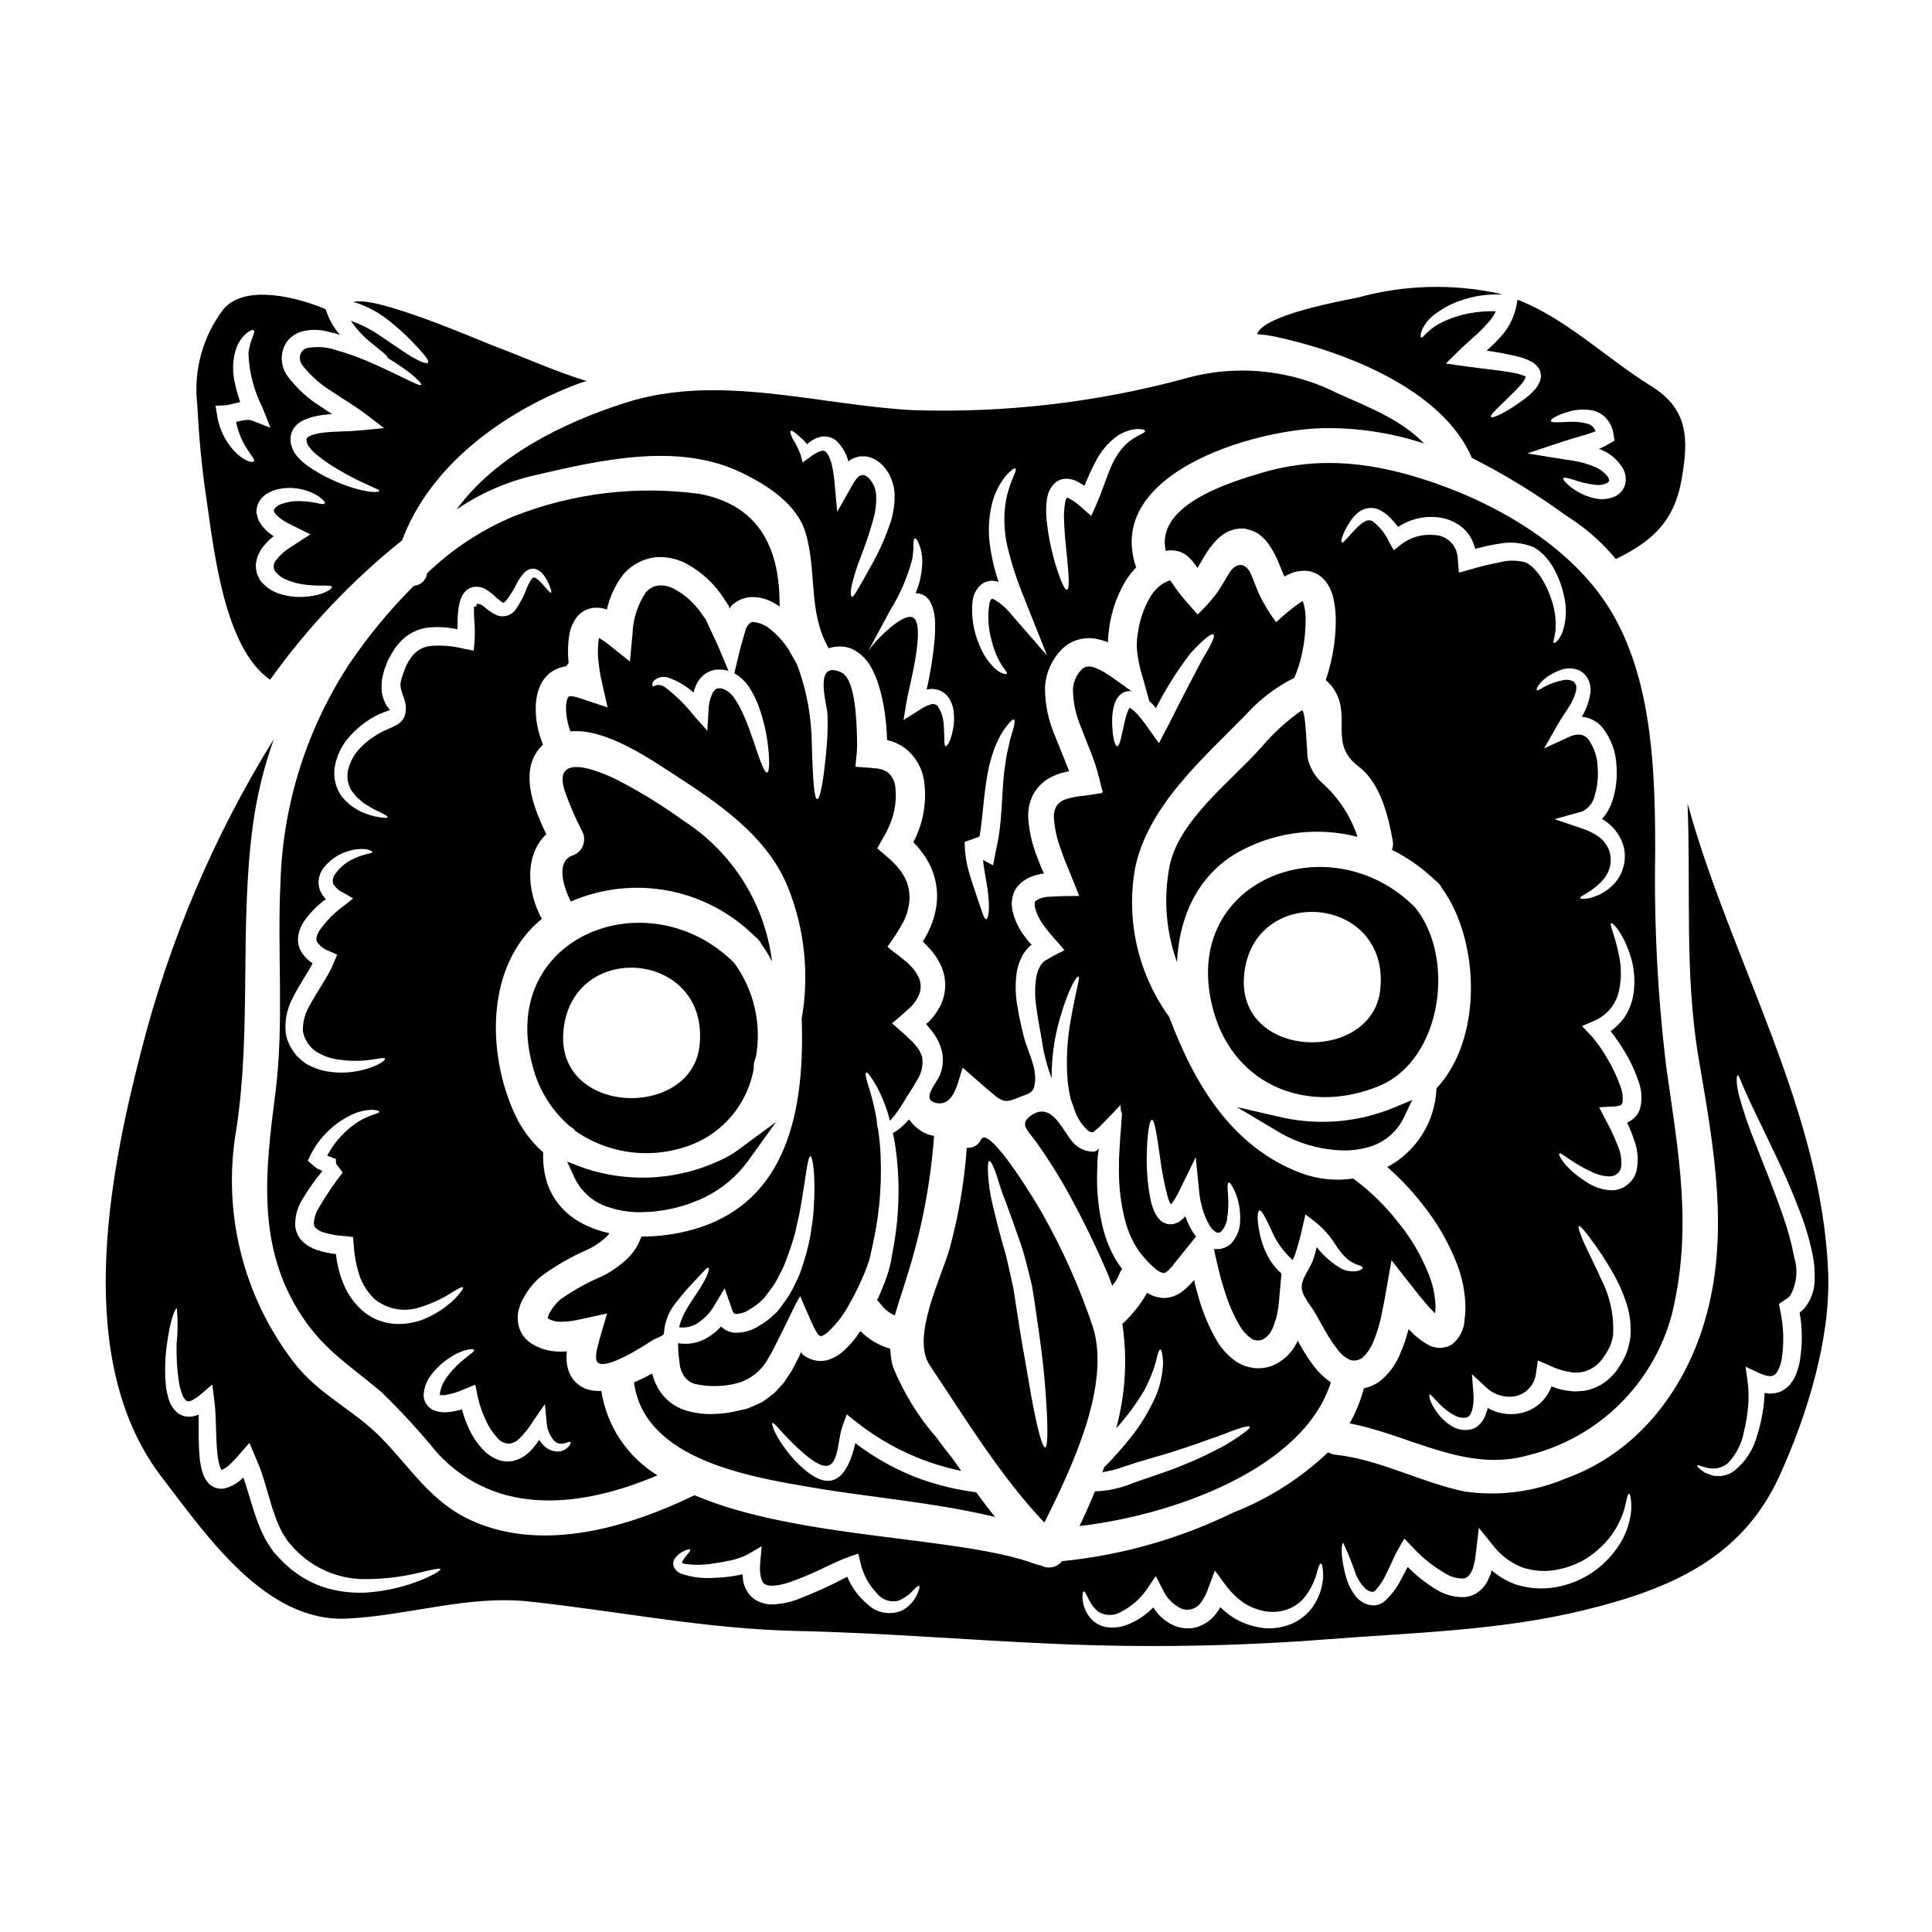 <?xml version="1.0" encoding="UTF-8"?>
<!-- Uploaded to: SVG Repo, www.svgrepo.com, Generator: SVG Repo Mixer Tools -->
<svg fill="#000000" width="800px" height="800px" version="1.1" viewBox="144 144 512 512" xmlns="http://www.w3.org/2000/svg">
 <g>
  <path d="m496.68 510.34c-1.547-1.07-2.93-2.352-4.113-3.812-1.488-1.887-2.812-3.898-3.961-6.008l-0.418-0.707-0.086-0.203-0.09-0.148c-0.059-0.117-0.145-0.328-0.145-0.117l-0.059 0.176-0.031 0.09-0.145 0.297-0.004-0.004c-1.375 2.754-3.711 4.906-6.562 6.062-1.523 0.551-3.152 0.754-4.766 0.59-0.789-0.145-1.598-0.328-2.363-0.531h0.004c-0.73-0.301-1.441-0.648-2.129-1.035-2.164-1.473-3.981-3.402-5.324-5.648-2.133-3.688-3.781-7.633-4.91-11.742-0.266-0.977-0.531-1.922-0.789-2.871l-0.148-0.559-0.027-0.18-0.121-0.766c-0.145 0.117-0.277 0.25-0.395 0.391-0.5 0.535-1.004 1.035-1.477 1.539-0.781 0.75-1.66 1.395-2.606 1.922-1.188 0.637-2.527 0.941-3.871 0.891-1.477-0.094-2.902-0.562-4.141-1.363-1.684 2.957-3.801 5.644-6.281 7.977-0.102 0.07-0.199 0.148-0.293 0.234 1.383 9.25 0.828 18.688-1.625 27.711l0.027-0.027c2.801-3.098 5.289-6.465 7.422-10.059 1.301-2.438 2.344-5.004 3.106-7.66 0.395-2.039 0.828-3.148 1.152-3.148 0.328 0 0.562 1.18 0.707 3.25l0.004 0.004c-0.059 3.098-0.703 6.16-1.895 9.02-1.812 4.129-4.176 7.996-7.031 11.488-1.574 1.969-3.371 3.992-5.176 5.945l-1.508 1.512c-0.145 0.441-0.297 0.855-0.445 1.301l0.004-0.004c2.012-0.312 3.992-0.828 5.902-1.539 1.332-0.414 2.66-0.918 4.082-1.301 1.305-0.395 2.574-0.789 3.785-1.125 2.512-0.707 4.875-1.418 7.008-2.156 2.129-0.738 4.211-1.328 6.031-2.074 1.832-0.648 3.519-1.242 4.969-1.742 1.449-0.594 2.691-1.066 3.754-1.422 2.07-0.707 3.309-0.977 3.492-0.68 0.18 0.297-0.789 1.152-2.633 2.398-0.918 0.648-2.07 1.391-3.434 2.215-1.363 0.828-2.984 1.598-4.758 2.484h-0.004c-1.953 1-3.957 1.898-6.004 2.691-2.184 0.977-4.523 1.836-6.981 2.66-1.238 0.445-2.543 0.891-3.84 1.332-1.211 0.359-2.488 0.859-3.844 1.363l-0.004-0.004c-2.996 1.203-6.176 1.867-9.402 1.969h-0.117c-1.273 3.078-2.633 6.152-4.082 9.199 25.035-2.914 59.43-15.246 66.586-38.074z"/>
  <path d="m501.97 504.46c1.055 0.25 2.168 0.023 3.043-0.621 1.258-1.133 2.238-2.539 2.867-4.109 0.426-0.953 0.789-1.934 1.098-2.93 0.148-0.531 0.328-1.035 0.473-1.574l0.207-0.789c0.164-0.555 0.293-1.117 0.395-1.688 1.035-4.699 1.801-9.84 2.719-14.785 1.656 2.156 3.34 4.316 5.059 6.477 1.684 2.16 3.519 4.469 5.059 6.152 0.473 0.531 0.648 0.68 0.859 0.887l0.559 0.562h-0.004c0.133-1 0.152-2.012 0.059-3.016-0.199-2.465-0.766-4.891-1.684-7.188-1.992-5.09-4.781-9.832-8.266-14.047-3.391-4.348-7.367-8.207-11.809-11.473-4.723 0.711-9.551 0.191-14.016-1.508-18.305-6.981-28.152-23.746-34.719-41.285-8.227-11.344-11.504-25.535-9.082-39.332 3.312-16.469 17.98-29.156 29.34-40.75 3.633-4.047 7.996-7.371 12.859-9.801 0.965-2.215 1.691-4.523 2.16-6.894 0.57-2.801 0.859-5.656 0.859-8.516 0.016-1.254-0.117-2.504-0.395-3.723-0.094-0.391-0.211-0.777-0.355-1.152-0.059-0.031-0.504 0.176-0.504 0.176-2.32 1.613-4.516 3.402-6.562 5.352-1.785-2.359-3.32-4.898-4.582-7.57-0.68-1.715-1.391-3.43-2.07-5.117-1.449-3.34-4.023-3.148-5.797-0.324-0.789 1.301-1.152 2.039-3.047 5-1.59 2.148-3.371 4.144-5.324 5.969-1.18-1.359-2.363-2.719-3.543-4.051h0.004c-1.121-1.312-2.16-2.695-3.106-4.141l-0.59-0.789-0.059-0.059-0.004 0.004c-0.484 0.141-0.949 0.34-1.387 0.59-0.559 0.273-1.078 0.621-1.539 1.035-1.039 0.906-1.906 1.988-2.57 3.195-1.492 2.68-2.492 5.606-2.961 8.637-0.117 0.789-0.234 1.508-0.297 2.246l-0.059 1.574c-0.027 0.828 0.176 1.801 0.234 2.691h0.004c0.316 2.16 0.82 4.289 1.508 6.359 0.535 1.895 1.066 3.785 1.574 5.68 0.355 0.297 0.648 0.617 1.004 0.945 0.27 0.297 0.504 0.621 0.738 0.918v-0.004c2.59-5.09 5.641-9.934 9.113-14.473 3.281-3.637 5.68-5.512 6.152-5.055 0.531 0.473-0.859 3.148-3.223 7.086-2.188 4.113-5.117 9.73-8.367 16.234-0.328 0.621-0.68 1.27-0.977 1.863l-1.895 3.609-2.363-3.309c-0.918-1.336-1.836-2.574-2.781-3.699-0.715-0.895-1.551-1.68-2.484-2.336-0.059 0-0.117-0.031-0.117-0.059-0.086 0.117-0.203 0.355-0.324 0.531-0.406 0.945-0.723 1.926-0.949 2.93-0.887 3.992-1.332 6.742-2.039 6.742-0.594-0.031-1.391-2.602-1.332-7.188h0.004c0.016-1.344 0.223-2.68 0.617-3.965 0.133-0.43 0.312-0.848 0.535-1.238 0.281-0.523 0.664-0.984 1.121-1.363 0.594-0.477 1.312-0.762 2.07-0.824 0.262-0.039 0.527-0.031 0.789 0.027-2.215-1.625-4.523-3.281-6.594-4.641-0.867-0.559-1.773-1.043-2.719-1.449-0.328-0.141-0.664-0.25-1.008-0.328-0.5-0.152-1.023-0.184-1.535-0.09-0.711 0.059-1.598 0.789-2.426 2.07-0.742 1.188-1.172 2.539-1.246 3.938 0.039 3.418 0.75 6.793 2.102 9.934 0.68 1.742 1.363 3.461 2.012 5.176h-0.004c0.941 2.195 1.742 4.445 2.398 6.742 0.414 1.574 0.828 3.148 1.211 4.762 0.621 1.062-0.621 0.887-1.332 1.062l-2.34 0.355c-0.766 0.117-1.535 0.234-2.426 0.297h0.008c-0.664 0.078-1.32 0.195-1.969 0.355-0.641 0.117-1.266 0.305-1.867 0.559-0.922 0.332-1.707 0.969-2.215 1.809-0.5 0.93-0.719 1.988-0.621 3.043 0.195 2.828 0.812 5.617 1.832 8.266 0.207 0.707 0.504 1.391 0.738 2.098l0.445 1.152 0.766 1.863c0.945 2.398 2.039 4.973 2.93 7.277-2.277 0.027-4.527 0-6.742 0.145l-1.656 0.09c-0.301 0.008-0.598 0.059-0.887 0.145-0.441 0.055-0.871 0.176-1.273 0.359-1.301 0.648-1.301 0.648-1.238 2.07 0.406 1.668 1.129 3.246 2.129 4.641l0.828 1.125c0.473 0.676 1.125 1.359 1.656 2.039 1.062 1.305 2.457 2.633 3.25 3.785-1.359 0.68-2.688 1.301-3.992 2.098l-0.977 0.562-0.117 0.059v0.004c-0.125 0.062-0.246 0.145-0.352 0.234l-0.059 0.059-0.117 0.148-0.531 0.59-0.004 0.004c-0.625 0.953-1.059 2.023-1.27 3.148-0.418 2.516-0.449 5.078-0.09 7.602 0.297 2.516 0.738 4.941 1.18 7.305 0.473 2.516 0.676 4.527 1.211 6.508v-0.004c0.465 1.918 1.047 3.805 1.746 5.648-0.059-5.461 0.699-10.898 2.246-16.137 2.305-8.016 4.438-11.059 4.82-10.883 0.559 0.203-0.652 3.606-2.012 11.531-0.93 5.039-1.227 10.176-0.887 15.289 0.117 1.602 0.344 3.191 0.68 4.762 0.156 0.824 0.406 1.629 0.738 2.398 0.297 0.789 0.504 1.625 0.887 2.453 0.68 1.566 1.664 2.988 2.902 4.172 0.367 0.398 0.875 0.641 1.414 0.676l0.207-0.027c0.027-0.031 0.234-0.207 0.234-0.207l0.395-0.324h0.004c0.633-0.496 1.227-1.043 1.777-1.629 1.332-1.332 3.106-3.219 4.82-5.027l0.086 1.094 0.059 0.562c0.031 0.148 0.059 0.117 0.09 0.176 0.059 0.27 0.266-0.027 0.117 1.18-0.117 1.77-0.234 3.578-0.395 5.441-0.156 1.863-0.203 3.695-0.324 5.621 0 1.18-0.062 2.246-0.031 3.402h0.004c-0.023 4.684 0.594 9.348 1.836 13.867 0.672 2.324 1.664 4.547 2.953 6.594 0.664 1.031 1.418 2 2.25 2.898 0.832 0.953 1.742 1.832 2.719 2.633 0.582 0.535 1.297 0.902 2.07 1.062 0.176 0.031 0.652-0.117 1.574-1.004 0.203-0.207 0.441-0.504 0.648-0.738l0.203-0.207 0.309-0.469 0.707-0.859c0.891-1.121 1.805-2.273 2.754-3.43 0.789-0.977 1.598-1.969 2.398-2.961l0.004 0.004c-1.242-1.625-2.195-3.457-2.812-5.41-0.551 0.617-1.188 1.156-1.891 1.598-0.555 0.289-1.156 0.473-1.777 0.531-0.727 0.074-1.461-0.082-2.098-0.441-0.52-0.258-0.977-0.629-1.344-1.082-0.266-0.324-0.504-0.668-0.711-1.035-0.602-1.113-1.047-2.305-1.332-3.543-0.777-3.723-1.145-7.523-1.094-11.328 0.031-6.356 0.711-10.234 1.391-10.234 0.676 0 1.27 3.84 2.129 9.965v0.004c0.445 3.5 1.117 6.965 2.012 10.379 0.207 0.719 0.496 1.414 0.859 2.07 0.379-0.391 0.707-0.828 0.977-1.305 0.559-0.91 1.062-1.859 1.508-2.836l0.234-0.473 3.879-7.898 0.855 8.66-0.004-0.004c0.242 2.977 1.027 5.883 2.312 8.578l0.086-0.09c0.031 0.117 0.059 0.27 0.09 0.395 0.34 0.629 0.758 1.215 1.238 1.742 0.27 0.148 0.504 0.395 0.707 0.531 0.18-0.027 0.395 0.27 0.535 0.176 0.117 0 0.297 0.062 0.441-0.059 0.148 0.031 0.328-0.117 0.504-0.297l0.004 0.004c0.84-0.934 1.379-2.098 1.539-3.344 0.352-2.238 0.422-4.512 0.207-6.769-0.18-1.684-0.09-2.691 0.203-2.809 0.297-0.117 0.887 0.707 1.656 2.363l0.004-0.004c1.023 2.41 1.496 5.016 1.387 7.633 0.008 2.113-0.723 4.164-2.07 5.793-0.43 0.562-1.004 1-1.656 1.273-0.707 0.383-1.5 0.574-2.305 0.562-0.309 0.039-0.621 0.02-0.918-0.059 0.207 1.062 0.445 2.07 0.68 3.148l0.621 2.602 0.562 2.191c0.266 0.855 0.5 1.742 0.789 2.629 1.008 3.484 2.438 6.832 4.258 9.965 0.781 1.277 1.805 2.383 3.016 3.258 0.242 0.105 0.48 0.223 0.711 0.352 0.23 0.012 0.457 0.051 0.68 0.121 0.5 0.055 1.008-0.004 1.48-0.18 1.148-0.562 2.059-1.516 2.574-2.691l0.059-0.148 0.117-0.176 0.086-0.176c0.09-0.234 0.176-0.531 0.27-0.789l0.562-1.574c0.16-0.617 0.293-1.238 0.391-1.867 0.176-0.707 0.285-1.43 0.328-2.156 0.234-2.633 0.473-5.293 0.707-7.953v-0.004c-1.371-1.215-2.531-2.656-3.426-4.258-1.102-2.004-1.887-4.16-2.34-6.398-0.789-3.699-0.621-5.902-0.059-6.066 0.562-0.16 1.598 1.895 3.074 5.031 1.273 3.117 3.246 5.898 5.766 8.129 0.234-0.562 0.473-1.152 0.68-1.773h0.004c0.719-2.172 1.32-4.387 1.801-6.625l0.859-3.727 2.871 2.219h-0.004c1.984 1.641 3.691 3.586 5.059 5.766 0.879 1.438 1.953 2.742 3.191 3.875 1.969 1.656 4.023 1.625 4.023 2.277 0.059 0.266-0.395 0.59-1.332 0.859-1.43 0.254-2.91 0.059-4.227-0.562-2.551-1.473-4.793-3.434-6.594-5.766-0.254 1.121-0.566 2.227-0.945 3.309-0.789 2.484-3.254 5.059-3.019 7.602 0.207 2.246 2.543 4.762 3.543 6.566 0.887 1.574 1.773 3.148 2.66 4.723 0.969 1.742 2.078 3.402 3.312 4.965 0.875 1.242 2.074 2.211 3.469 2.809z"/>
  <path d="m435.03 449.66c0.059-0.395 0.09-0.738 0.148-1.098 0.059-0.359-0.117-0.027-0.207 0.062s-0.234 0.176-0.355 0.297l0.004-0.004c-0.156 0.102-0.324 0.184-0.5 0.238-0.301 0.059-0.031 0.086-1.18 0h-0.004c-1.625-0.191-3.137-0.934-4.285-2.102-2.871-2.719-5.621-11.441-11.414-7.449-3.148 2.188-0.918 3.965 0.734 6.18v-0.004c3.324 4.559 6.356 9.32 9.082 14.258 3.906 7.09 7.453 14.375 10.629 21.824 0.414 0.973 0.707 1.922 1.062 2.898 0.773-0.898 1.395-1.918 1.832-3.019 0.199-0.516 0.465-1.004 0.789-1.449-0.531-0.707-1.035-1.449-1.508-2.188-1.535-2.578-2.703-5.363-3.461-8.266-1.297-5.09-1.844-10.34-1.629-15.586 0-1.211 0.09-2.426 0.117-3.519 0.043-0.355 0.102-0.723 0.145-1.074z"/>
  <path d="m549.05 529.65c9.109-2.254 17.445-6.914 24.133-13.492 6.691-6.578 11.492-14.832 13.898-23.902 5.531-22.828 1.715-42.676-1.48-65.336-2.297-18.887-3.285-37.906-2.957-56.926 0-20.469-0.562-44.359-10.973-62.785-9.816-17.359-29.598-29.125-48.199-35.461-15.141-5.144-29.484-7.008-44.871-2.512-8.988 2.629-28.418 8.605-25.672 20.758v0.004c1.746-0.387 3.574-0.066 5.09 0.883 0.742 0.504 1.406 1.113 1.969 1.809l0.652 0.828 0.441 0.621c0.297 0.414 0.207 0.27 0.234 0.328l0.031 0.027 0.027-0.027c0.059-0.09 0.328-0.594 1.629-2.754l0.004-0.004c0.883-1.559 1.938-3.012 3.148-4.328 0.797-0.863 1.715-1.609 2.723-2.219 0.664-0.359 1.367-0.637 2.098-0.824 0.762-0.203 1.551-0.293 2.34-0.27h0.621l0.324 0.086 0.059 0.059 0.148 0.059 0.316 0.047 0.59 0.176h0.004c0.742 0.219 1.449 0.551 2.102 0.977 1 0.711 1.879 1.578 2.602 2.57 1.098 1.543 2.012 3.211 2.719 4.969 0.531 1.242 1.035 2.516 1.574 3.785v0.031c0.031-0.031 0.207-0.117 0.789-0.445h-0.004c0.52-0.258 1.055-0.484 1.602-0.68 0.707-0.234 1.449-0.367 2.195-0.402 1.492-0.152 2.996 0.176 4.285 0.945 1.277 0.789 2.312 1.914 2.988 3.254 0.531 0.988 0.918 2.051 1.152 3.148 0.391 1.801 0.598 3.633 0.621 5.473 0.012 5.481-0.887 10.926-2.66 16.113 0.992 0.824 1.836 1.812 2.484 2.93 4.168 7.16-1.625 14.078 6.211 19.965 5.734 4.328 7.871 13.012 9.055 19.68v-0.004c0.16 0.805 0.086 1.637-0.211 2.398 4.203 2.117 8.07 4.848 11.473 8.102 0.336 0.242 0.645 0.52 0.918 0.828 0.352 0.367 0.641 0.785 0.859 1.242 9.938 13.633 11.02 39.777-1.449 53.055v-0.004c-0.324 8.781-5.289 16.727-13.039 20.863 3.309 2.883 6.336 6.07 9.051 9.52 3.981 4.883 7.168 10.363 9.449 16.238 1.16 3.012 1.879 6.18 2.129 9.402 0.148 1.785 0.102 3.578-0.152 5.352-0.117 2.523-1.312 4.871-3.281 6.449-2.051 1.281-4.664 1.262-6.691-0.059-1.129-0.645-2.184-1.406-3.148-2.281-0.395-0.355-0.59-0.559-0.887-0.859l-0.562-0.559c-0.266-0.328-0.145-0.207-0.207-0.234l-0.027-0.09-0.027 0.117-0.301 1.035c-0.145 0.621-0.395 1.27-0.559 1.895-0.418 1.238-0.891 2.484-1.449 3.727-1.152 2.781-2.984 5.231-5.324 7.125-1.266 0.887-2.691 1.52-4.199 1.863-0.875 3.238-2.148 6.359-3.785 9.285 15.914 3.023 30.789 13.168 47.379 8.438zm27.828-122.22c-0.344 2.356-1.246 4.598-2.633 6.535-0.969 1.262-2.113 2.375-3.402 3.309 0.297 0.395 0.621 0.789 0.918 1.211 0.887 1.18 1.707 2.402 2.457 3.672 1.68 2.644 3.027 5.484 4.019 8.457 0.879 2.348 1.004 4.91 0.355 7.332-0.539 1.523-1.676 2.766-3.148 3.434-0.074 0.039-0.152 0.07-0.234 0.086 0.695 1.5 1.305 3.043 1.828 4.613 1.031 2.656 1.246 5.559 0.625 8.34-0.43 1.52-1.371 2.844-2.664 3.754l-0.68 0.445-0.234 0.148-0.086 0.027-0.117 0.059-0.27 0.09-0.531 0.203v0.004c-0.664 0.199-1.352 0.297-2.043 0.297-2.133-0.094-4.211-0.723-6.035-1.832-6.148-3.699-8.266-7.691-7.746-7.953 0.234-0.18 1.035 0.473 2.516 1.449 2.066 1.449 4.277 2.688 6.594 3.695 1.418 0.648 2.965 0.973 4.523 0.945 0.324-0.043 0.641-0.121 0.945-0.238l0.207-0.117 0.117-0.027 0.531-0.418c0.27-0.176 0.355-0.324 0.355-0.395 0.059-0.117 0.148-0.148 0.207-0.297l0.004 0.004c0.168-0.305 0.289-0.637 0.355-0.977 0.215-1.961-0.102-3.945-0.918-5.738-0.922-2.332-1.988-4.606-3.191-6.805l-1.715-3.312 3.902-0.203h-0.004c0.574 0 1.148-0.098 1.688-0.297 0.281-0.117 0.488-0.355 0.562-0.648 0.215-1.414 0.062-2.863-0.445-4.199-0.891-2.59-2.051-5.078-3.457-7.426-1.227-2.195-2.68-4.254-4.332-6.152l-2.453-2.574 3.047-1.332 0.004 0.004c3.426-1.387 5.949-4.371 6.742-7.984 0.66-3.066 0.668-6.242 0.027-9.316-1.035-5.352-2.66-8.34-2.098-8.637 0.355-0.27 2.898 2.246 4.875 7.926v0.004c1.227 3.473 1.582 7.195 1.031 10.836zm-14.285-85.734c0.961 0.504 1.746 1.285 2.25 2.246 0.539 1.082 0.766 2.293 0.648 3.492-0.266 2.035-0.906 4-1.895 5.797-0.117 0.234-0.266 0.473-0.395 0.707l0.004 0.004c2.113 0.195 4.066 1.215 5.438 2.836 2.332 2.969 3.648 6.606 3.754 10.379 0.23 3.133-0.16 6.281-1.152 9.258-0.527 1.551-1.328 2.992-2.359 4.258-0.102 0.129-0.207 0.246-0.324 0.355 0.816 0.48 1.578 1.043 2.273 1.684 1.719 1.59 2.938 3.641 3.519 5.906 0.816 3.754-0.422 7.66-3.25 10.262-1.676 1.523-3.707 2.606-5.906 3.148-1.539 0.234-2.336 0.234-2.426-0.031-0.234-0.621 3.148-1.422 6.238-5.059h0.004c1.688-2.019 2.266-4.742 1.539-7.273-0.504-1.445-1.395-2.723-2.574-3.695-1.445-1.082-3.066-1.902-4.789-2.426l-7.215-2.457 7.305-2.039c1.715-0.805 2.953-2.371 3.34-4.231 0.707-2.375 0.973-4.859 0.789-7.332-0.051-2.68-0.895-5.281-2.43-7.481-0.547-0.734-1.367-1.215-2.273-1.328-1.027-0.051-2.047 0.176-2.957 0.648l-6.539 3.019 3.461-6.094c1.18-2.102 2.277-3.492 3.195-5.059 0.84-1.277 1.457-2.684 1.832-4.168 0.035-0.441 0.047-0.887 0.031-1.328-0.395-0.711-0.395-0.859-0.766-1.094h-0.004c-0.855-0.441-1.844-0.559-2.781-0.328-1.738 0.328-3.414 0.926-4.969 1.773-1.094 0.59-1.684 1.062-1.895 0.887-0.473-0.176 1.008-3.43 6.184-5.352 1.648-0.645 3.481-0.605 5.094 0.113zm-29.098-26.734-2.871 0.789-0.27-3.223-0.07-0.965c-0.297-3.203-2.938-5.676-6.152-5.766-3.109-0.332-6.231 0.535-8.723 2.422l-2.043 1.598-1.18-2.098c-1.004-2.215-2.535-4.144-4.469-5.621-0.641-0.309-1.398-0.277-2.012 0.094-0.746 0.43-1.434 0.961-2.039 1.574-2.398 2.453-3.668 4.258-4.082 3.992-0.328-0.207 0.09-2.273 2.219-5.559h0.004c0.621-0.961 1.402-1.812 2.305-2.516 1.371-1.027 3.152-1.336 4.789-0.828 1.551 0.605 2.922 1.594 3.992 2.867 0.578 0.602 1.113 1.242 1.598 1.922 2.981-1.98 6.547-2.898 10.113-2.602 2.559 0.172 5 1.145 6.977 2.781 1.684 1.469 2.852 3.438 3.344 5.617 2.012-0.5 4.023-1.004 6.066-1.301 3.148-0.656 6.422-0.359 9.402 0.859 0.668 0.355 1.297 0.793 1.859 1.297 0.613 0.492 1.168 1.047 1.66 1.656 0.852 1.016 1.586 2.129 2.188 3.312 1.074 2.039 1.859 4.223 2.336 6.477 0.82 3.231 0.699 6.629-0.355 9.789-0.914 2.246-2.098 3.047-2.305 2.836-0.324-0.234 0.238-1.305 0.445-3.309h-0.004c0.219-2.859-0.176-5.731-1.152-8.43-0.621-1.863-1.453-3.648-2.484-5.32-0.551-0.887-1.195-1.711-1.922-2.457-0.301-0.359-0.648-0.68-1.035-0.945-0.391-0.344-0.828-0.633-1.301-0.855-2.156-0.594-4.426-0.625-6.594-0.094-2.777 0.527-5.527 1.195-8.234 2.004zm4.266 223.78c-0.137 0.484-0.348 0.941-0.621 1.359-0.234 0.465-0.543 0.883-0.918 1.246-0.715 0.809-1.688 1.352-2.754 1.531-1.684 0.281-3.414-0.078-4.848-1-1.047-0.652-1.992-1.445-2.812-2.363-1.121-1.23-2.031-2.641-2.688-4.168-0.359-1.035-0.445-1.629-0.27-1.746 0.473-0.234 1.625 1.867 4.555 4.172 0.785 0.605 1.641 1.121 2.543 1.535 0.844 0.414 1.805 0.531 2.719 0.324 1.363-0.27 2.043-3.148 1.805-6.328l-0.395-5.144 3.906 3.637h0.004c2.074 1.918 4.941 2.731 7.719 2.188 2.973-0.699 5.148-3.25 5.379-6.297l0.473-3.148 3.078 1.332c1.797 0.891 3.723 1.488 5.707 1.773 2.754 0.445 5.547-0.512 7.449-2.547 0.5-0.496 0.938-1.051 1.305-1.652 0.199-0.254 0.391-0.516 0.562-0.789l0.59-1.094c0.355-0.578 0.621-1.203 0.789-1.859 0.211-0.617 0.359-1.25 0.445-1.895 0.289-5.121-0.797-10.23-3.152-14.789-1.867-4.227-3.668-7.602-4.723-10.055-1.055-2.457-1.477-3.902-1.18-4.051 0.297-0.148 1.27 0.949 2.871 3.078 2.273 3.008 4.344 6.164 6.207 9.445 1.336 2.332 2.445 4.789 3.312 7.332 1.102 3.078 1.523 6.359 1.242 9.613-0.109 0.934-0.297 1.855-0.562 2.754-0.238 0.91-0.578 1.793-1.008 2.629l-0.559 1.094v0.004c-0.215 0.441-0.477 0.859-0.785 1.242-0.484 0.855-1.082 1.641-1.777 2.336-1.418 1.582-3.203 2.793-5.203 3.519-1.004 0.398-2.066 0.629-3.148 0.68l-1.629 0.117-1.574-0.145c-1.594-0.184-3.152-0.582-4.641-1.184-0.523 1.348-1.285 2.59-2.246 3.668-1.637 1.82-3.836 3.039-6.242 3.461-2.891 0.535-5.875 0.031-8.43-1.422-0.125 0.547-0.289 1.086-0.496 1.605z"/>
  <path d="m433.68 495.82c-3.519-10.562-8.066-20.754-13.57-30.43-0.859-1.598-13.988-23.617-16.137-19.402l-0.004 0.004c-0.652 1.457-2.164 2.336-3.758 2.188-0.641 8.957-2.144 17.832-4.496 26.496-2.07 7.66-10.379 23.57-5.32 31.137 9.492 14.168 18.602 29.25 30.371 41.699 7.5-14.965 17.559-36.402 12.914-51.691zm-15.91 20.684c-0.68-3.461-1.301-7.543-2.129-12.094-0.832-4.555-1.656-9.586-2.453-14.875-0.207-1.336-0.395-2.633-0.594-3.938-0.266-1.211-0.531-2.394-0.789-3.578-0.562-2.363-0.98-4.672-1.656-6.887-0.676-2.215-1.18-4.348-1.742-6.328-0.504-2.043-0.949-3.965-1.395-5.707-0.652-2.711-1.047-5.481-1.18-8.266-0.09-1.969 0-3.106 0.355-3.148 0.355-0.043 0.859 0.918 1.574 2.777 0.715 1.863 1.363 4.672 2.691 7.836 0.59 1.625 1.242 3.402 1.922 5.293 0.676 1.895 1.422 4.051 2.188 6.238s1.363 4.644 2.012 7.16c0.328 1.301 0.621 2.602 0.949 3.938 0.203 1.27 0.414 2.602 0.617 3.906 0.789 5.293 1.512 10.348 2.07 14.934s0.859 8.84 1.094 12.359c0.418 7.043 0.355 11.387-0.324 11.445-0.754-0.047-1.879-4.277-3.211-11.066z"/>
  <path d="m443.5 331.43c0.059-0.117-0.031 0.031-0.117 0.09 0.059-0.004 0.086-0.059 0.117-0.09z"/>
  <path d="m484.02 440.2-12.223-2.805 10.777 6.422h-0.004c5.32 3.203 11.387 4.949 17.598 5.062 2.203 0.023 4.398-0.277 6.516-0.898 4.109-1.137 7.523-3.996 9.363-7.844l2.203-4.629-4.723 1.969c-9.328 3.887-19.621 4.836-29.508 2.723z"/>
  <path d="m490.61 345.18c-0.297-0.918-0.5-13.695-1.684-12.895-3.961 2.781-7.551 6.062-10.676 9.758-8.074 9.109-21.824 19.25-24.309 31.523-1.641 8.492-0.961 17.27 1.969 25.406 0.59-12.305 5.766-23.953 17.684-29.914 9.32-4.731 20.043-5.898 30.16-3.285-1.809-5.519-5.055-10.457-9.402-14.309-1.84-1.68-3.141-3.867-3.742-6.285z"/>
  <path d="m360.58 355.77c-0.789 0-1.152-4.496-1.449-14.957h0.004c-0.102-6.606-1.258-13.156-3.43-19.398-0.176-0.445-0.328-0.949-0.535-1.391-0.207-0.441-0.5-0.891-0.734-1.332-0.504-0.891-1.035-1.805-1.574-2.754l-0.004 0.004c-1.191-1.824-2.648-3.461-4.328-4.848-1.363-1.316-3.141-2.121-5.027-2.281-0.148-0.027-0.234 0.09-0.355 0.09h0.004c-0.125 0.008-0.238 0.074-0.301 0.18-0.086 0.059-0.203 0.059-0.297 0.234-0.453 0.441-0.789 0.992-0.973 1.598-0.297 1.004-0.559 2.008-0.859 3.043l-0.441 1.539-0.445 1.801c-0.395 1.688-0.828 3.402-1.238 5.117 1.582 0.91 2.93 2.176 3.934 3.699 1.051 1.621 1.914 3.356 2.57 5.176 1.051 2.91 1.805 5.926 2.25 8.988 0.711 5.117 0.594 8.309-0.059 8.457-0.652 0.148-1.832-2.898-3.371-7.66-0.828-2.336-1.742-5.176-3.074-8.043v0.004c-0.641-1.441-1.414-2.816-2.309-4.113-0.707-1.086-1.742-1.914-2.957-2.363-0.121-0.023-0.242-0.062-0.355-0.117l-0.09-0.027h-0.086c-0.262 0.035-0.527 0.023-0.789-0.031-0.148 0.148-0.328 0.09-0.504 0.207v0.004c-0.422 0.297-0.762 0.707-0.973 1.18-0.625 1.359-0.965 2.832-1.008 4.328l-0.324 5.562-3.519-3.965c-2.219-2.82-4.781-5.356-7.633-7.539-0.602-0.457-1.344-0.688-2.098-0.652-0.59 0.145-1.066 0.531-1.242 0.324-0.117-0.176-0.266-0.621 0.297-1.391h-0.004c1.078-1.039 2.668-1.348 4.055-0.785 2.391 0.855 4.59 2.172 6.477 3.871 0.156-0.648 0.371-1.285 0.648-1.891 0.582-1.348 1.551-2.488 2.781-3.285 0.723-0.402 1.5-0.703 2.309-0.883 0.75-0.039 1.5-0.027 2.246 0.027l0.977 0.207c0.117 0.027 0.203 0.086 0.324 0.117-0.234-0.504-0.473-1.125-0.676-1.625-0.711-1.656-1.395-3.312-2.102-5-0.789-1.684-1.574-3.375-2.363-5.086l-0.59-1.305-0.176-0.328-0.148-0.324-0.004 0.008c-0.082-0.105-0.164-0.215-0.234-0.328l-0.738-1.035h-0.004c-1.879-2.84-4.441-5.168-7.449-6.769-1.277-0.691-2.727-0.988-4.172-0.859-1.293 0.203-2.469 0.867-3.312 1.867-2.164 3.305-3.371 7.141-3.488 11.09l-0.68 7.188-5.711-4.559c-0.609-0.492-1.25-0.941-1.922-1.344-0.68-0.445-0.445-0.234-0.531-0.297-0.059 0.148 0-0.176-0.148 0.562v0.004c-0.215 1.766-0.234 3.551-0.059 5.32l0.09 0.738 0.203 1.625c0.148 1.094 0.359 2.188 0.621 3.312 0.504 2.246 1.008 4.523 1.539 6.801-2.34-0.789-4.672-1.539-7.012-2.34l0.004 0.004c-0.621-0.219-1.25-0.406-1.891-0.562l-0.887-0.086-0.117 0.027c-0.113-0.035-0.238-0.016-0.328 0.059-0.117-0.059-0.027 0.121-0.145 0.059-0.047 0.125-0.117 0.238-0.211 0.328-0.207 0.562-0.34 1.148-0.395 1.742-0.129 2.434 0.266 4.863 1.156 7.129 9.227-0.945 21.172 7.363 27.441 11.414 11.859 7.691 24.723 16.328 30.227 29.988h-0.004c4.398 11.008 5.648 23.016 3.609 34.691 0.789 23.332-3.223 48.973-29.281 56.039h0.004c-4.312 1.156-8.754 1.742-13.219 1.742-0.73 2.125-1.934 4.055-3.519 5.648-2.012 1.941-4.305 3.566-6.801 4.824-3.926 1.656-7.664 3.727-11.148 6.18-1.258 1.133-2.301 2.484-3.074 3.988-0.176 0.535-0.328 1.035-0.234 1.008 0 0.059-0.117-0.031 0.117 0.117l-0.004 0.004c1.145 0.609 2.438 0.883 3.731 0.785 0.215 0.004 0.434-0.008 0.648-0.031 0.484-0.012 0.969-0.051 1.449-0.117 1.062-0.117 2.188-0.414 3.309-0.621 2.16-0.473 4.328-0.945 6.445-1.418-0.828 2.926-1.863 6.121-2.57 9.055l0.004-0.004c-0.109 0.359-0.188 0.727-0.238 1.094-0.059 0.324-0.059 0.738-0.09 0.789-0.027 0.266 0 0.473-0.027 0.707-0.148 5.512 13.543-3.637 14.934-4.527 1.004-0.59 3.047-1.211 3.047-1.801 0.172-3.207 1.434-6.262 3.578-8.66 1.309-1.699 2.711-3.328 4.199-4.879 2.363-2.457 3.664-4.141 4.051-3.871 0.328 0.203-0.207 2.156-2.188 5.293-0.945 1.535-2.246 3.309-3.434 5.32-0.992 1.59-1.73 3.328-2.191 5.144 1.516 0.207 3.059-0.07 4.41-0.789 2.109-1.227 3.844-3.008 5.027-5.144l2.633-4.375 1.836 5.176c0.086 0.27 0.176 0.531 0.234 0.789 0.117 0.145 0.203 0.395 0.297 0.504 0.176 0.234 0.297 0.234 0.59 0.324v-0.004c1.254-0.035 2.473-0.422 3.516-1.121 1.219-0.691 2.352-1.527 3.375-2.484 0.133-0.105 0.25-0.227 0.355-0.359l0.176-0.176 0.09-0.086 0.648-0.859c0.473-0.621 0.918-1.242 1.391-1.863v0.004c0.828-1.125 1.531-2.336 2.098-3.609 0.672-1.156 1.227-2.375 1.656-3.637 0.941-2.402 1.754-4.852 2.426-7.34 0.504-2.394 1.094-4.613 1.422-6.691 1.48-8.266 1.863-13.574 2.633-13.574 0.59 0 1.477 5.324 0.855 14.047-0.086 2.188-0.531 4.555-0.887 7.086-0.516 2.742-1.227 5.441-2.129 8.078-0.441 1.5-1.035 2.953-1.777 4.328-0.648 1.484-1.438 2.902-2.359 4.231-0.441 0.621-0.918 1.27-1.359 1.895l-0.68 0.945-0.207 0.27-0.176 0.176-0.234 0.266c-0.145 0.148-0.328 0.328-0.504 0.477l-0.008-0.004c-1.293 1.27-2.746 2.363-4.328 3.25-1.98 1.262-4.312 1.852-6.656 1.688-1.227-0.191-2.363-0.758-3.25-1.625-1.324 1.477-2.93 2.684-4.723 3.539-2.074 0.973-4.398 1.285-6.652 0.887-0.004 1.168 0.055 2.332 0.176 3.492l0.234 1.922c0.027 0.297 0.09 0.738 0.117 0.887l0.117 0.359 0.004-0.004c0.094 0.434 0.254 0.852 0.473 1.238 0.621 1.398 1.82 2.457 3.281 2.902 3.883 0.863 7.918 0.754 11.742-0.328 3.414-1.109 6.25-3.523 7.894-6.715 0.504-0.859 0.977-1.711 1.422-2.57 0.738-1.48 1.48-2.957 2.215-4.438 0.789-1.629 1.598-3.281 2.398-4.879 0.664-1.488 1.422-2.938 2.277-4.328 1.008 2.363 2.043 4.699 3.047 7.008h-0.004c0.461 1.027 0.984 2.027 1.574 2.984 0.445 0.445 0.301 0.297 0.395 0.355l0.059 0.059c0.035 0.059 0.086 0.102 0.152 0.117 0.156 0.074 0.332 0.086 0.5 0.031 0.492-0.188 0.949-0.453 1.359-0.785 2.352-2.137 4.32-4.656 5.828-7.453 1.547-2.695 2.922-5.492 4.109-8.367 0.535-1.273 1-2.578 1.391-3.902 0.297-1.422 0.617-2.777 0.918-4.141 1.887-8.625 2.492-17.48 1.793-26.281-0.145-1.391-0.297-2.66-0.473-3.902h0.004c-0.242-0.652-0.348-1.348-0.316-2.043-0.445-2.828-1.09-5.625-1.926-8.367-0.977-2.93-1.238-4.41-0.918-4.586 0.324-0.176 1.211 0.977 2.844 3.785v0.004c1.504 2.848 2.668 5.863 3.461 8.988 0.117-0.117 0.266-0.27 0.395-0.414h-0.004c1.145-1.332 2.176-2.754 3.078-4.258 1.062-1.922 2.453-3.754 3.606-5.902v-0.004c1.289-1.867 1.801-4.164 1.43-6.406-0.387-1.172-1.02-2.246-1.863-3.148-0.242-0.332-0.52-0.641-0.824-0.918l-1.629-1.539c-1.09-1.035-2.426-2.129-3.637-3.223 1.688-1.391 3.402-2.898 5.117-4.496 0.742-0.785 1.363-1.684 1.832-2.66 0.895-1.727 0.848-3.785-0.117-5.469-0.57-1.07-1.309-2.039-2.188-2.871l-0.328-0.355c-0.16-0.164-0.34-0.312-0.531-0.445l-1.539-1.246c-0.977-0.859-2.57-1.805-3.461-2.781 1.566-2.094 2.981-4.297 4.234-6.594 0.656-1.305 1.125-2.699 1.387-4.141 0.586-2.836 0.078-5.789-1.422-8.266-0.406-0.68-0.871-1.324-1.387-1.922-0.242-0.332-0.52-0.641-0.828-0.918l-0.445-0.445v0.004c-0.344-0.387-0.719-0.742-1.121-1.066l-2.277-1.969-0.562-0.473-0.297-0.266 0.207-0.328 0.734-1.332 1.512-2.66 0.738-1.629 0.004 0.008c1.492-3.316 2.039-6.981 1.574-10.586-0.184-1.375-0.867-2.637-1.922-3.543-0.23-0.227-0.516-0.387-0.828-0.473-0.293-0.199-0.625-0.332-0.977-0.391l-0.297-0.059h0.004c-0.309-0.105-0.629-0.164-0.949-0.18l-1.848-0.176-3.727-0.266c0.117-1.391 0.27-2.777 0.395-4.199 0.066-1.121 0.074-2.246 0.027-3.371-0.117-3.488-0.234-15.555-4.141-17.418-7.543-3.519-3.781 8.605-3.695 10.973 0.109 2.562 0.07 5.129-0.121 7.688-0.883 10.676-1.891 14.906-2.574 14.906z"/>
  <path d="m380.01 478.79c-0.379 1.617-0.863 3.207-1.449 4.762-0.621 1.656-1.336 3.34-2.102 5.027 0.328 0.297 0.625 0.621 0.887 0.977 0.973 1.332 2.277 2.383 3.785 3.047 0.949-3.461 2.219-6.891 3.223-10.32 3.852-12.098 6.262-24.602 7.188-37.262-1.105-0.172-2.172-0.543-3.148-1.094-1.363-0.848-2.547-1.953-3.488-3.258-0.746 0.832-1.547 1.613-2.394 2.34-0.586 0.48-1.219 0.898-1.895 1.242 0.148 0.766 0.328 1.574 0.477 2.363 1.469 9.215 1.367 18.613-0.297 27.797-0.254 1.422-0.523 2.871-0.785 4.379z"/>
  <path d="m224.25 493.16c5.902 8.871 13.012 13.098 20.789 19.723h0.004c5.277 5.117 10.254 10.539 14.906 16.238 15.91 17.152 38.68 14.191 58.285 5.852h-0.004c-8-4.906-13.438-13.082-14.871-22.355-0.941 0.043-1.887-0.027-2.812-0.207-2.785-0.535-5.055-2.559-5.902-5.266-0.332-1.047-0.508-2.137-0.523-3.234-0.012-0.484 0.008-0.969 0.062-1.449l0.027-0.297v-0.059h-0.09l-0.031 0.027h-0.117c-0.324 0-0.617 0.059-0.945 0.031-3.019 0.164-6.008-0.656-8.52-2.336-0.832-0.613-1.551-1.363-2.129-2.215-0.551-0.941-0.922-1.973-1.094-3.047-0.145-0.992-0.125-2.004 0.059-2.988 0.191-0.828 0.457-1.641 0.785-2.426 1.188-2.523 2.867-4.785 4.938-6.656 3.965-2.981 8.273-5.477 12.836-7.422 1.762-0.859 3.387-1.977 4.82-3.309 0.285-0.297 0.551-0.613 0.789-0.945-10.145-2.246-17.98-8.871-17.566-21.445-3.172-2.789-5.719-6.215-7.481-10.051-7.574-16.387-7.719-39.777 7.129-51.812-3.996-7.332-4.613-16.926 1.18-22.434-3.785-7.836-7.332-17.598-0.887-23.746l0.004-0.004c-0.441-1.109-0.82-2.246-1.129-3.402-0.688-2.602-0.926-5.301-0.707-7.984 0.148-1.578 0.57-3.117 1.238-4.555 0.434-0.84 0.98-1.617 1.633-2.305 0.711-0.73 1.555-1.32 2.481-1.746 0.824-0.383 1.703-0.633 2.602-0.738h-0.707v-0.031c0.246-0.016 0.492-0.016 0.738 0l0.652-0.859c-0.266-2.469-0.207-4.965 0.176-7.418 0.281-1.859 1.055-3.606 2.246-5.059 1.305-1.461 3.191-2.266 5.144-2.188 0.883 0.008 1.758 0.176 2.574 0.504 0.758-3.481 2.305-6.742 4.523-9.527 2.129-2.387 5.051-3.922 8.223-4.328 2.859-0.254 5.727 0.32 8.266 1.656 4.137 2.215 7.621 5.473 10.117 9.445l0.887 1.332 0.176 0.227 0.031 0.086 0.145 0.328c0.059 0.145 0.176 0.789 0.234 0.395h0.004c0.059-0.18 0.148-0.348 0.266-0.5 0.09-0.059-0.027 0.059 0.355-0.355 0.445-0.406 0.941-0.758 1.48-1.035 0.508-0.324 1.066-0.566 1.656-0.711 0.562-0.191 1.148-0.301 1.742-0.324 2-0.09 3.984 0.371 5.738 1.332 0.691 0.332 1.352 0.73 1.969 1.18-0.027-0.473-0.059-0.918-0.059-1.359-0.117-14.762-5.902-25.641-21.23-28.508-16.676-2.258-33.648-0.203-49.301 5.977-8.465 3.566-16.203 8.66-22.828 15.023-0.035 0.062-0.055 0.137-0.059 0.207-0.293 1.73-1.734 3.035-3.488 3.152-6.266 6.266-11.934 13.105-16.922 20.43-11.438 17.309-17.816 37.465-18.426 58.203-0.918 18.543 1.004 37.23-1.332 55.656-2.684 20.863-5.199 41.09 7.25 59.633zm24.664 1.684c-3.019-0.117-5.926-1.184-8.309-3.047-2.535-2.066-4.492-4.758-5.68-7.809-0.988-2.449-1.625-5.027-1.891-7.656-1.668-0.16-3.316-0.508-4.91-1.035-1.367-0.418-2.625-1.121-3.695-2.07-1.25-1.113-2.031-2.66-2.188-4.328-0.094-2.586 0.621-5.141 2.039-7.305 1.531-2.559 3.262-4.992 5.172-7.277l-1.062-0.504c-0.328-0.117-0.328-0.086-0.504-0.234l-2.336-1.969 0.441-0.887h0.004c2.449-5.305 6.805-9.496 12.199-11.742 4.141-1.477 6.269-0.68 6.328-0.395 0.145 0.531-2.398 0.738-5.324 2.516-3.59 2.25-6.519 5.414-8.484 9.168l0.59 0.203 1.18 0.477c0.129 0.055 0.262 0.094 0.395 0.117l0.09 0.027 0.059 0.031v0.473l0.031 0.766 1.742 2.363 0.004 0.004c-2.281 2.934-4.363 6.016-6.242 9.223-0.871 1.32-1.352 2.859-1.391 4.438 0.09 0.207 0.031 0.477 0.207 0.621 0.094 0.227 0.246 0.422 0.445 0.562 0.578 0.48 1.246 0.832 1.969 1.035 1.836 0.551 3.734 0.879 5.648 0.977l2.129 0.234 0.176 2.098 0.004 0.004c0.152 2.84 0.691 5.644 1.598 8.34 0.848 2.332 2.234 4.426 4.047 6.121 3.32 2.613 7.723 3.402 11.742 2.102 2.938-0.887 5.742-2.16 8.34-3.789 1.863-1.18 3.016-1.773 3.223-1.535 0.207 0.238-0.535 1.27-2.102 2.984h0.004c-2.426 2.367-5.289 4.238-8.43 5.512-2.312 0.883-4.781 1.293-7.258 1.199zm26.883 30.191v0.004c0.801 1.051 2.086 1.621 3.402 1.508 0.617-0.133 1.207-0.371 1.742-0.711 0.602-0.477 1.156-1.012 1.656-1.598 1.027-1.16 1.949-2.406 2.758-3.727l3.043-4.406 0.477 4.969c0.297 3.106 2.039 5.383 3.402 5.512 1.477 0.176 2.629-0.789 2.898-0.395 0.117 0.117 0.027 0.445-0.328 0.977h-0.004c-0.621 0.793-1.516 1.32-2.512 1.48-1.676 0.148-3.324-0.512-4.434-1.777-0.387-0.402-0.734-0.836-1.035-1.301-0.297 0.492-0.625 0.965-0.977 1.418-0.66 0.859-1.406 1.652-2.223 2.363-1.023 0.828-2.211 1.434-3.484 1.773-1.449 0.34-2.969 0.223-4.352-0.324-1.273-0.512-2.438-1.266-3.426-2.215-1.777-1.797-3.211-3.902-4.234-6.211-0.73-1.57-1.316-3.203-1.742-4.883-1.195 0.375-2.422 0.621-3.668 0.738-1.301 0.152-2.621-0.02-3.84-0.5-0.805-0.363-1.488-0.945-1.969-1.688-0.445-0.688-0.68-1.488-0.684-2.305 0.109-2.074 0.887-4.055 2.219-5.648 0.945-1.195 2.027-2.277 3.223-3.223 4.348-3.402 7.836-3.609 7.926-3.106 0.234 0.621-2.602 1.863-5.766 5.41-0.859 0.93-1.613 1.953-2.246 3.047-0.641 1.121-1.016 2.375-1.094 3.664 0.027-0.059 0.059-0.145 0.059-0.145s0.059-0.09 0.086-0.059c0.531 0.09 1.07 0.082 1.598-0.031 1.715-0.316 3.383-0.848 4.969-1.574l2.723-1.121 0.59 2.957v-0.004c0.465 2.195 1.18 4.328 2.129 6.356 0.766 1.754 1.82 3.371 3.117 4.777zm-43.145-177.43c0.441-2.93 1.676-5.68 3.578-7.953 2.066-2.438 4.574-4.465 7.391-5.977 1.219-0.582 2.473-1.086 3.754-1.508-0.297-0.328-0.559-0.68-0.855-1.035h0.004c-0.492-0.855-0.871-1.77-1.129-2.719-0.23-0.906-0.324-1.844-0.266-2.777 0-0.922 0.117-1.836 0.359-2.727l0.324-1.332 0.395-1.035 0.395-1.062 0.117-0.27-0.004 0.004c0.035-0.055 0.062-0.113 0.086-0.176l0.148-0.266 0.297-0.562c0.473-0.918 1.008-1.809 1.598-2.66 0.656-0.859 1.391-1.664 2.188-2.394 1.688-1.457 3.746-2.422 5.945-2.781 2.758-0.344 5.551-0.207 8.266 0.395v-1.625c0.004-1.566 0.137-3.129 0.395-4.672 0.141-0.918 0.43-1.809 0.855-2.633 0.312-0.562 0.723-1.062 1.215-1.477l0.203-0.148 0.117-0.086c0.176-0.09 0.27-0.148 0.328-0.176v-0.004c-0.004-0.016 0.012-0.031 0.027-0.031 0.062-0.039 0.133-0.07 0.207-0.086 0.305-0.129 0.621-0.23 0.945-0.301 1.133-0.152 2.281 0.086 3.254 0.68 0.668 0.391 1.289 0.848 1.863 1.363 0.77 0.746 1.602 1.43 2.484 2.039-0.145 0.176 0.395 0.27 0.949-0.395 1.164-1.496 2.164-3.109 2.984-4.82 0.469-0.871 1.031-1.684 1.688-2.426 0.375-0.438 0.836-0.789 1.355-1.035 0.598-0.258 1.27-0.301 1.895-0.117 0.836 0.297 1.559 0.848 2.07 1.574 0.379 0.488 0.707 1.016 0.977 1.574 0.977 1.895 1.18 2.988 0.977 3.106-0.203 0.117-0.977-0.789-2.246-2.246-0.59-0.648-1.598-1.742-2.305-1.801-0.234-0.207-1.152 1.035-1.801 2.688l-0.008-0.004c-0.754 2.066-1.77 4.023-3.023 5.828-1.148 1.637-3.285 2.242-5.117 1.449-1.238-0.629-2.391-1.414-3.43-2.336-0.891-0.789-1.926-0.621-1.836-0.473l-0.031 0.559h-0.59c0.008 0.148-0.004 0.301-0.031 0.445-0.031 1.312 0.016 2.629 0.152 3.938 0.086 1.605 0.086 3.215 0 4.82l-0.234 2.484-2.602-0.504h-0.004c-2.973-0.762-6.055-1.004-9.109-0.711-4.672 0.738-6.328 5.027-7.477 8.898-0.832 2.691 1.121 4.617 1.211 7.246 0.117 4.328-2.516 4.82-5.883 6.359v0.004c-2.348 1.152-4.481 2.703-6.297 4.582-1.539 1.633-2.625 3.641-3.148 5.824-0.363 1.789-0.07 3.648 0.824 5.234 0.48 0.695 1.004 1.352 1.574 1.969 0.621 0.562 1.215 1.062 1.773 1.539 1.305 0.707 2.34 1.508 3.34 1.922 1.969 0.887 3.047 1.508 2.988 1.801-0.059 0.297-1.27 0.176-3.543-0.266l0.004 0.004c-1.375-0.355-2.711-0.844-3.996-1.449-0.738-0.445-1.508-0.949-2.336-1.512h0.004c-0.844-0.691-1.617-1.465-2.309-2.305-1.531-2.168-2.207-4.82-1.895-7.457zm-10.855 60.445c1.453-2.93 3.281-5.531 4.762-8.191 0.098-0.191 0.188-0.387 0.266-0.59-1.398-0.883-2.535-2.129-3.281-3.609-0.594-1.324-0.734-2.812-0.395-4.227 0.25-1.16 0.727-2.262 1.398-3.238 1.586-2.285 3.551-4.281 5.809-5.906-0.727-0.738-1.293-1.625-1.656-2.602-0.605-1.961-0.207-4.094 1.066-5.707 1.648-2.106 3.914-3.644 6.477-4.406 1.57-0.512 3.234-0.68 4.879-0.5 1.062 0.234 1.574 0.531 1.574 0.738 0 0.207-0.621 0.355-1.625 0.559-1.355 0.344-2.664 0.84-3.906 1.48-1.828 0.918-3.379 2.309-4.492 4.023-0.523 0.723-0.633 1.66-0.297 2.484 0.598 0.945 1.461 1.695 2.484 2.156l2.719 1.574-2.516 2.008c-2.496 1.816-4.676 4.035-6.445 6.566-0.734 1.27-0.973 2.34-0.59 2.988v-0.004c0.781 1.074 1.859 1.898 3.106 2.363l2.219 0.977-0.918 2.219c-0.438 1.055-0.941 2.082-1.512 3.074-1.652 2.957-3.461 5.512-4.758 8.016-1.301 2.078-1.957 4.496-1.895 6.949 0.355 2.035 1.449 3.867 3.074 5.144 1.664 1.137 3.551 1.914 5.531 2.277 3.121 0.555 6.309 0.617 9.445 0.18 2.246-0.297 3.519-0.648 3.695-0.328 0.176 0.324-0.887 1.27-3.191 2.188-3.32 1.277-6.891 1.77-10.438 1.449-2.613-0.199-5.141-0.996-7.394-2.332-0.648-0.445-1.25-0.953-1.805-1.508l-0.355-0.328-0.176-0.176c-0.234-0.27-0.148-0.207-0.27-0.328l-0.68-0.945c-0.988-1.371-1.66-2.949-1.965-4.613-0.375-3.426 0.344-6.883 2.055-9.875z"/>
  <path d="m407.69 546.02c-1.715-2.156-3.371-4.328-5-6.562v0.004c-4.941-0.625-9.805-1.77-14.5-3.426-6.293-2.281-12.195-5.512-17.508-9.582-1.742 7.477-5.289 13.84-13.246 7.184-1.375-1.137-2.648-2.391-3.805-3.754-4.113-4.91-5.383-8.605-4.879-8.781s2.426 2.754 6.891 6.859c1.18 1.121 2.445 2.148 3.781 3.074 7.305 5.059 6.125-4.613 7.926-9.344l1.062-2.871 2.516 2.012v0.004c5.699 4.504 12.09 8.051 18.93 10.496 2.91 1.02 5.883 1.852 8.898 2.488-0.297-0.395-0.621-0.828-0.887-1.27-0.531-0.789-1.125-1.574-1.715-2.394-1.305-1.598-2.574-3.223-3.754-4.91-4.93-5.613-8.891-12.012-11.715-18.93-0.473-1.582-0.719-3.227-0.734-4.879-3.012-0.859-5.75-2.481-7.957-4.699-1.328 2.094-2.953 3.984-4.82 5.617-1.039 0.855-2.223 1.52-3.492 1.969-1.688 0.547-3.519 0.449-5.144-0.27-0.406-0.16-0.793-0.367-1.152-0.621l-0.504-0.355c-0.094-0.059-0.184-0.129-0.262-0.207-0.02-0.031-0.039-0.062-0.059-0.086-0.082-0.113-0.152-0.23-0.211-0.355-0.059-0.207-0.117 0.027-0.176 0.145l-0.234 0.562-0.207 0.445-0.086 0.203-0.27 0.504c-0.504 0.977-1.035 1.969-1.574 2.988-0.68 1.004-1.332 2.012-2.012 3.047-0.859 0.977-1.715 1.969-2.66 2.898-1.066 0.832-2.16 1.684-3.312 2.426-1.238 0.562-2.512 1.125-3.781 1.656-1.305 0.297-2.606 0.59-3.938 0.887l-0.004-0.004c-1.27 0.25-2.551 0.41-3.844 0.477-2.879 0.242-5.777-0.062-8.547-0.887-3.359-1.047-6.141-3.434-7.688-6.594-0.387-0.734-0.691-1.508-0.918-2.309l-0.234-0.711c-0.027-0.055-0.039-0.117-0.031-0.176-0.059 0.031-0.117 0.09-0.145 0.09-0.09 0.059-1.805 0.945-1.805 0.945-0.918 0.473-1.895 0.891-2.867 1.332 2.688 20.438 30.371 24.988 47.434 27.887 15.441 2.613 32.562 3.973 48.238 7.777z"/>
  <path d="m260.57 514.72h0.031c-0.016-0.016-0.027-0.039-0.031-0.059z"/>
  <path d="m295.58 370.76c-4.328 1.742-2.215 8.34-0.328 12.156h0.004c8.105-3.516 17.078-4.519 25.758-2.887 8.684 1.633 16.676 5.832 22.949 12.051 0.34 0.246 0.652 0.527 0.934 0.836 0.352 0.367 0.641 0.785 0.859 1.242 1.066 1.473 2.016 3.023 2.836 4.644-1.891-15.297-10.484-28.961-23.449-37.293-5.648-4.09-11.602-7.75-17.805-10.941-0.859-0.395-17.98-9.109-13.516 3.519 1.254 3.484 2.734 6.883 4.438 10.172 0.648 1.199 0.727 2.625 0.207 3.887-0.52 1.262-1.578 2.219-2.887 2.613z"/>
  <path d="m305.2 463.89c2.789 0.938 5.719 1.395 8.66 1.359 5.875-0.059 11.668-1.418 16.957-3.984 4.609-2.258 8.586-5.629 11.57-9.809l7.281-10.129-10.035 7.394c-0.918 0.691-1.891 1.309-2.906 1.852-11.707 6.117-25.41 7.195-37.93 2.981l-4.508-1.711 2.019 4.375c1.777 3.676 4.996 6.453 8.891 7.672z"/>
  <path d="m285.26 426.92c1.625 6.074 5.047 11.516 9.816 15.613 0.551 0.25 1.023 0.648 1.359 1.152 9.551 6.652 21.906 7.777 32.5 2.957 7.852-3.723 13.395-11.039 14.848-19.605-0.098-0.867 0.039-1.746 0.395-2.543 0.059-0.113 0.109-0.23 0.145-0.355 1.566-8.742-0.504-17.742-5.727-24.926-22.758-22.773-63.188-7.012-53.336 27.707zm8.07-9.906c2.426-24.281 38.859-21 36.051 4.141-2.199 19.605-38.324 18.57-36.051-4.141z"/>
  <path d="m518.97 384.42c-22.742-22.77-63.168-7.012-53.32 27.711 5.59 19.637 24.957 27.355 43.691 19.727 16.785-6.832 20.57-34.012 9.629-47.438zm-9.199 21.945c-2.215 19.605-38.324 18.57-36.051-4.141 2.426-24.266 38.848-20.996 36.051 4.141z"/>
  <path d="m548.34 243.77c0.027 0 0.027-0.031 0.027-0.031-0.027-0.117-0.027-0.027-0.027 0.031z"/>
  <path d="m198.64 275.71c1.867 12.273 4.41 39.863 16.949 48.414 9.91-13.859 21.68-26.289 34.98-36.938 7.422-19.992 27.027-34.066 46.488-41.43 0.789-0.297 1.574-0.531 2.363-0.789-8.34-2.543-16.531-6.297-24.133-9.137-4.227-1.598-32.172-13.812-37.676-11.742v0.004c0.289 0.043 0.578 0.102 0.859 0.176 3.227 1.078 6.223 2.742 8.844 4.906 2.035 1.605 3.961 3.344 5.766 5.207 3.019 3.148 4.723 5.117 4.375 5.707-0.348 0.59-3.043-0.562-6.621-2.988-1.773-1.211-3.879-2.633-6.211-4.199h0.004c-2.34-1.602-4.875-2.891-7.543-3.844-0.031 0.004-0.066-0.008-0.09-0.027 1.57 2.316 3.496 4.371 5.707 6.086 2.305 1.926 4.055 3.106 4.023 3.727 6.094 3.695 9.199 6.691 8.871 7.156-0.395 0.562-5.707-2.66-14.758-6.508l0.004 0.004c-2.441-1.02-4.938-1.898-7.481-2.629-2.555-0.891-5.289-1.113-7.953-0.652-0.461 0.125-0.879 0.371-1.215 0.711-0.121 0.109-0.223 0.242-0.293 0.395-0.09 0-0.297 0.621-0.414 0.949-0.121 1.016 0.191 2.035 0.859 2.809 2.137 2.629 4.703 4.879 7.594 6.652 2.93 2.039 5.828 3.609 8.934 5.977l4.91 3.754-6.152 0.59c-3.434 0.328-6.445 0.234-9.258 0.531-1.254 0.09-2.496 0.328-3.695 0.711-1.035 0.414-1.391 0.738-1.422 1.035 0.031 0.059 0 0.117-0.086 0.203l0.234 0.949h0.004c0.094 0.352 0.266 0.672 0.504 0.945 0.637 0.844 1.383 1.598 2.215 2.25 1.629 1.324 3.359 2.519 5.176 3.578 2.617 1.574 5.332 2.984 8.129 4.219 1.895 0.918 3.078 1.27 3.078 1.574 0 0.738-5.293 0.477-12.719-2.984-2.078-0.973-4.078-2.109-5.977-3.402-1.152-0.785-2.195-1.719-3.106-2.781-0.625-0.699-1.086-1.527-1.355-2.426l-0.297-0.945v0.004c-0.062-0.602-0.082-1.207-0.059-1.809 0.121-0.578 0.297-1.141 0.531-1.684 0.285-0.504 0.633-0.973 1.035-1.391 0.723-0.664 1.566-1.188 2.484-1.539 1.539-0.594 3.148-0.98 4.789-1.152 0.738-0.117 1.449-0.145 2.188-0.203-0.977-0.621-1.969-1.242-2.898-1.895h0.004c-3.449-2.137-6.465-4.891-8.902-8.133-1.527-2.078-1.969-4.758-1.184-7.215 0.168-0.484 0.387-0.953 0.652-1.395 0.328-0.59 0.762-1.125 1.27-1.574 0.895-0.816 1.977-1.406 3.148-1.715 1.883-0.457 3.836-0.508 5.738-0.148 1.441 0.27 2.867 0.637 4.262 1.094-1.457-1.652-2.602-3.555-3.375-5.617l-0.473-1.211c-6.945-2.961-21.086-6.832-26.969-0.09v-0.004c-5.574 7.25-8.09 16.387-7.012 25.465 0.402 8.152 1.137 16.34 2.352 24.414zm23.719-2.305c2.199 0.246 4.312 0.996 6.18 2.188 1.152 0.891 1.688 1.508 1.539 1.801-0.148 0.297-0.977 0.234-2.363-0.145-1.805-0.336-3.637-0.484-5.469-0.445-1.191 0.082-2.363 0.32-3.488 0.711-0.922 0.223-1.711 0.809-2.188 1.629-0.031 0.117 0.059 0.176-0.031 0.266 0.148 0.117 0.09 0.234 0.207 0.418v-0.004c0.16 0.195 0.309 0.402 0.441 0.617l0.789 0.68-0.004 0.004c0.617 0.477 1.258 0.922 1.922 1.328 0.789 0.395 1.574 0.789 2.363 1.18l3.992 1.969-3.781 2.457-1.508 0.977h-0.004c-1.434 0.879-2.699 2.008-3.727 3.34-0.727 0.762-0.902 1.895-0.445 2.84 0.73 1.012 1.723 1.809 2.871 2.305 1.199 0.543 2.461 0.938 3.754 1.184 4.941 0.949 8.34 0.062 8.547 0.859 0.207 0.477-2.898 2.723-8.93 2.633l-0.004-0.004c-1.668-0.023-3.324-0.305-4.906-0.824-2.102-0.645-3.941-1.941-5.254-3.703-0.297-0.621-0.617-1.242-0.855-1.895h0.004c-0.129-0.715-0.211-1.434-0.242-2.156 0.117-0.68 0.27-1.363 0.445-2.07 0.234-0.59 0.562-1.152 0.859-1.742v-0.004c0.938-1.406 2.098-2.656 3.43-3.699-0.617-0.414-1.211-0.867-1.773-1.355l-1.18-1.242c-0.395-0.531-0.707-1.094-1.035-1.625v-0.004c-0.25-0.684-0.438-1.387-0.562-2.102 0-0.77 0.145-1.531 0.414-2.246 0.527-1.168 1.406-2.141 2.512-2.781 0.855-0.504 1.785-0.875 2.758-1.094 1.547-0.352 3.144-0.434 4.723-0.242zm-18.5-22.004c0.648-0.059 1.773-0.395 3.074-0.68 0.242-0.066 0.488-0.117 0.738-0.148-0.641-1.824-1.156-3.691-1.539-5.586-0.555-2.668-0.465-5.426 0.27-8.047 0.508-1.781 1.512-3.383 2.894-4.613 1.035-0.789 1.715-1.004 1.969-0.789 0.59 0.531-1.121 2.602-1.422 6.121h0.004c0.164 4.953 1.418 9.809 3.668 14.227l0.059 0.176 2.102 5.293-5.207-2.012v0.004c-0.828-0.133-1.676-0.082-2.484 0.148-0.445 0.086-0.918 0.176-1.418 0.297v-0.004c0.469 2.387 1.359 4.672 2.629 6.746 1.18 1.969 2.484 3.309 2.07 3.754-0.324 0.328-1.895 0.145-4.258-1.836-2.949-2.75-4.879-6.418-5.473-10.41l-0.414-2.512z"/>
  <path d="m534.08 265.36c8.676 4.387 16.984 9.469 24.84 15.195 0.918 0.594 1.805 1.211 2.723 1.836h0.004c3.953 2.75 7.504 6.035 10.555 9.762 9.445-4.586 15.496-9.84 17.449-21.145 1.863-10.629 1.863-18.574-8.164-24.754-11.742-7.246-22.297-17.773-35.309-22.828l-0.297 1.508c-0.504 2.566-1.578 4.988-3.148 7.082-1.441 1.773-3.035 3.418-4.762 4.914 2.945 0.398 5.867 0.961 8.754 1.684 1.203 0.312 2.359 0.789 3.43 1.422 0.723 0.434 1.324 1.043 1.746 1.77 0.461 0.875 0.578 1.891 0.324 2.844-0.375 1.152-1.023 2.199-1.891 3.047-0.629 0.648-1.301 1.25-2.012 1.801-5.262 3.992-8.84 5.441-9.199 5-0.414-0.562 2.664-3.106 6.949-7.453 0.504-0.531 1.008-1.121 1.48-1.715v-0.004c0.352-0.449 0.617-0.961 0.789-1.508-0.062 0-0.121-0.086-0.359-0.176-0.758-0.332-1.551-0.578-2.359-0.738-3.812-0.766-8.578-1.152-13.512-1.863l-4.941-0.707 3.543-3.492c1.156-1.094 2.309-2.16 3.461-3.191h-0.004c1.672-1.422 3.223-2.977 4.641-4.644 0.637-0.766 1.168-1.609 1.574-2.516-2.269-0.078-4.539 0.09-6.773 0.504-2.539 0.445-5.008 1.242-7.332 2.359-1.492 0.691-2.863 1.625-4.055 2.758-0.859 0.828-1.332 1.48-1.574 1.332-0.242-0.148-0.297-0.828 0.234-2.098l0.004-0.004c0.859-1.805 2.199-3.336 3.871-4.434 2.394-1.723 5.078-2.996 7.926-3.762 3.066-0.895 6.262-1.254 9.449-1.062-0.414-0.117-0.789-0.234-1.18-0.355l-0.004 0.004c-12.25-2.602-24.945-2.223-37.023 1.094-3.637 0.789-25.109 4.523-26.793 9.73v-0.004c1.641 0.109 3.273 0.34 4.879 0.684 18.117 3.879 44.203 13.789 52.066 32.125zm24.133-4.348c3.371-1.125 6.238-1.773 8.637-2.719v-0.004c-0.324-0.957-1.098-1.695-2.07-1.965-1.566-0.449-3.199-0.629-4.824-0.535-2.957 0.117-4.816 0.297-4.941-0.207-0.121-0.504 1.422-1.508 4.527-2.426 2-0.629 4.113-0.781 6.18-0.441 1.523 0.262 2.918 1.02 3.965 2.16 1.094 1.277 1.777 2.852 1.969 4.519l0.207 1.391-1.359 0.789h0.004c-0.887 0.527-1.805 0.992-2.758 1.387 0.266 0.117 0.59 0.176 0.859 0.328 2.219 0.984 4.094 2.613 5.379 4.672 0.766 1.246 1.031 2.738 0.742 4.172-0.32 1.441-1.266 2.664-2.574 3.344-1.809 0.848-3.859 1.035-5.793 0.531-2.356-0.57-4.551-1.664-6.422-3.199-1.27-1.035-1.801-1.832-1.625-2.098 0.176-0.27 1.094-0.059 2.574 0.395 1.938 0.699 3.953 1.164 6.004 1.391 1.086 0.141 2.188-0.066 3.148-0.59 0.324-0.27 0.395-0.445 0.395-0.648v-0.004c-0.039-0.359-0.184-0.699-0.414-0.973-0.914-1.176-2.129-2.074-3.519-2.606-1.715-0.727-3.512-1.242-5.352-1.535-0.766-0.176-1.574-0.234-2.336-0.355l-10.086-1.629z"/>
  <path d="m591.45 357.75c-0.098-0.27-0.176-0.547-0.234-0.828 0.918 22.535-0.859 45.266 2.957 67.633 3.938 23.223 8.457 46.84 1.449 70.062-5.559 18.426-18.008 34.453-36.605 41.164l-0.004-0.004c-8.461 3.594-17.75 4.801-26.852 3.492-11.621-2.398-22.434-8.484-34.305-9.762-0.676-0.07-1.328-0.281-1.922-0.617-7.269 6.894-15.805 12.316-25.133 15.969-14.242 6.945-29.602 11.301-45.367 12.863-1.348 1.723-3.758 2.191-5.648 1.094-0.426-0.02-0.844-0.109-1.238-0.262-19.812-7.516-62.875-6.508-90.492-18.305-17.48 8.484-39.98 15.199-58.82 6.828-10.941-4.848-16.086-13.723-24.164-22-7.301-7.477-16.766-11.594-23.184-20.023-13.59-17.633-19.109-40.184-15.203-62.102 3.965-26.523 0.789-53.137 4.258-79.727l0.004-0.004c1.035-7.965 2.922-15.797 5.633-23.363-15.852 25.547-27.695 53.375-35.121 82.508-8.844 34.125-18.039 82.594 5.441 113.14 11.828 15.406 27.473 38.441 48.941 37.438 16.207-0.738 32.086-6.297 48.414-4.527 23.891 2.574 46.723 7.273 70.883 7.809 22.77 0.473 45.395 2.426 68.164 3.402 24.199 1.074 48.445 0.668 72.598-1.211 22.598-1.746 45.754-2.309 67.84-7.691 22.414-5.473 41.816-13.516 51.867-35.664 7.277-16 13.574-36.211 12.867-53.879-1.684-43.062-25.637-82.508-37.023-123.44zm-335.41 204.81c-4.641 1.914-9.559 3.082-14.562 3.461-3.566 0.234-7.144-0.125-10.59-1.066-1.945-0.539-3.824-1.316-5.586-2.309-0.961-0.504-1.883-1.086-2.754-1.742-0.871-0.586-1.691-1.246-2.457-1.969-0.844-0.719-1.633-1.5-2.359-2.336l-1.211-1.27-0.977-1.48v-0.004c-0.688-0.953-1.281-1.973-1.777-3.039-0.516-1.051-0.98-2.129-1.391-3.227-1.539-4.023-2.512-8.195-3.906-12.035h0.004c-0.125 0.125-0.258 0.242-0.395 0.355-1.328 1.316-3.016 2.223-4.848 2.602-1.43 0.168-2.856-0.32-3.879-1.332-0.711-0.75-1.25-1.648-1.574-2.633-0.473-1.438-0.77-2.926-0.887-4.438-0.355-4.023-0.207-7.836-0.234-11.238-0.148 0.059-0.27 0.148-0.445 0.207-0.414 0.117-0.832 0.234-1.242 0.324v0.004c-0.473 0.055-0.945 0.066-1.418 0.031-0.984-0.105-1.914-0.508-2.66-1.152-1.121-1.02-1.914-2.348-2.281-3.816-0.328-1.129-0.555-2.289-0.68-3.461-0.305-3.695-0.188-7.418 0.355-11.09 0.789-6.004 2.129-9.344 2.574-9.168 0.297 3.121 0.277 6.262-0.059 9.375-0.098 3.473 0.121 6.949 0.648 10.383 0.168 0.941 0.418 1.871 0.738 2.777 0.207 0.738 0.617 1.406 1.184 1.926 0.395 0.203 0.59 0.297 1.391-0.031h-0.004c0.898-0.449 1.734-1.016 2.484-1.688l3.016-2.574 0.504 3.938c0.648 4.973 0.328 9.84 0.887 14.762v-0.004c0.102 1.109 0.344 2.203 0.711 3.254 0.07 0.254 0.191 0.496 0.355 0.707 0.777-0.328 1.492-0.801 2.098-1.391 0.941-0.859 1.824-1.789 2.633-2.777l2.66-3.016 1.508 3.578c0.395 0.918 0.789 1.895 1.18 2.836 1.742 4.644 2.66 9.141 4.141 13.07v0.004c0.324 0.961 0.711 1.898 1.152 2.809 0.391 0.902 0.863 1.762 1.418 2.57l0.738 1.18 0.918 1.035v0.004c0.609 0.73 1.27 1.426 1.969 2.07 4.922 4.625 11.465 7.121 18.219 6.945 4.734-0.043 9.449-0.637 14.047-1.77 3.309-0.789 5.203-1.215 5.32-0.859 0.172 0.266-1.453 1.328-4.676 2.707zm131.12 3.754v0.004c-0.809 1.859-2.199 3.406-3.965 4.406-3.152 1.441-6.867 0.797-9.344-1.629-2.328-1.953-4.156-4.438-5.32-7.242-4.438 2.359-9.023 4.434-13.727 6.207-1.645 0.562-3.352 0.922-5.086 1.066-2.07 0.266-4.168-0.227-5.902-1.391-1.656-1.277-2.715-3.184-2.93-5.266-0.059-0.441-0.059-0.859-0.086-1.27-0.832 0.207-1.629 0.328-2.43 0.473-1.711 0.266-3.438 0.426-5.172 0.473-2.961 0.23-5.941-0.156-8.754-1.125-0.797-0.332-1.449-0.941-1.832-1.715-0.348-0.793-0.234-1.711 0.293-2.394 0.539-0.711 1.227-1.297 2.012-1.715 1.18-0.621 1.836-0.707 2.012-0.531 0.176 0.176-0.328 0.766-1.094 1.684-0.43 0.48-0.789 1.016-1.066 1.598-0.086 0.324-0.059 0.395 0 0.297 0.059-0.098 0.27 0.117 0.68 0.207 2.477 0.336 4.988 0.309 7.453-0.09 1.48-0.207 3.047-0.473 4.676-0.828v0.004c1.547-0.328 3.043-0.844 4.461-1.539l3.812-2.219-0.395 4.469c-0.203 2.336 0.148 5.059 1.242 5.531 0.945 0.789 3.902 0.445 6.566-0.473l0.004-0.004c2.707-0.953 5.363-2.051 7.957-3.285 2.602-1.211 5.027-2.457 7.836-3.461l2.394-0.832 0.594 2.484v0.004c0.68 3.016 2.176 5.789 4.328 8.012 1.332 1.746 3.582 2.523 5.707 1.969 1.477-0.594 2.801-1.512 3.871-2.688 0.828-0.891 1.391-1.332 1.625-1.211 0.238 0.117 0.051 0.762-0.422 2.004zm104.63 3.668-0.004 0.004c-1.332 1.781-3.074 3.211-5.086 4.168-2.356 1.055-4.938 1.512-7.512 1.328-2.812-0.273-5.535-1.152-7.984-2.57-1.371-0.859-2.648-1.859-3.812-2.984-0.309 0.578-0.664 1.133-1.066 1.652-1.305 1.719-3.113 2.992-5.176 3.641-2.078 0.559-4.285 0.371-6.238-0.535-2.18-1.027-4.019-2.656-5.293-4.699-1.941 2.004-4.293 3.566-6.894 4.582-1.641 0.648-3.418 0.883-5.172 0.68-1.586-0.176-3.066-0.883-4.199-2.012-1.414-1.48-2.281-3.398-2.457-5.441-0.059-1.27 0.031-1.969 0.27-2.043 0.234-0.074 0.648 0.535 1.152 1.688 0.234 0.59 0.676 1.152 1.035 1.863 0.504 0.699 1.102 1.324 1.777 1.863 1.906 1.125 4.285 1.082 6.148-0.117 2.797-1.449 5.172-3.598 6.891-6.238l2.129-3.148 1.801 3.492v-0.004c0.957 2.188 2.641 3.973 4.766 5.059 2 0.887 4.348 0.168 5.508-1.684 0.844-1.184 1.496-2.492 1.926-3.879l1.652-4.438 2.754 3.727 0.004 0.004c1.371 1.91 3.062 3.57 4.996 4.906 1.809 1.141 3.832 1.895 5.945 2.223 1.863 0.238 3.754 0.047 5.531-0.562 1.535-0.582 2.926-1.492 4.078-2.66 1.66-1.93 2.891-4.188 3.609-6.625 0.441-1.836 0.855-2.871 1.18-2.871 0.328 0 0.531 1.094 0.621 3.148h0.004c-0.105 3.047-1.109 5.992-2.887 8.469zm80.055-14.789-0.004 0.004c-3.762 4.922-9.223 8.266-15.316 9.375-3.723 0.703-7.566 0.434-11.152-0.785-2.211-0.852-4.262-2.07-6.062-3.609-0.09 0.328-0.176 0.652-0.27 0.977l-0.887 1.969 0.004-0.004c-0.379 0.672-0.836 1.297-1.363 1.863-0.59 0.582-1.25 1.09-1.965 1.512-0.762 0.328-1.551 0.574-2.363 0.734-2.711 0.172-5.406-0.5-7.719-1.918-2.812-1.684-5.394-3.723-7.691-6.062-0.059 0.125-0.125 0.242-0.203 0.355-0.531 1.066-1.094 2.129-1.656 3.148-1.102 2.176-2.606 4.125-4.438 5.738-0.641 0.461-1.379 0.777-2.156 0.918-0.738 0.074-1.48 0-2.188-0.211-1.184-0.387-2.238-1.094-3.047-2.039-1.121-1.43-1.973-3.055-2.516-4.789-1.773-5.902-1.332-9.492-0.887-9.492 1.301 2.758 2.438 5.59 3.402 8.484 0.574 1.328 1.387 2.539 2.391 3.578 1.008 0.918 2.219 1.211 2.723 0.562h0.004c1.258-1.387 2.277-2.977 3.012-4.699 0.473-1.008 0.977-2.043 1.48-3.078 0.508-1.207 1.09-2.383 1.746-3.519l1.449-2.457 2.098 2.188v0.004c2.562 2.789 5.535 5.18 8.812 7.082 1.418 0.875 3.055 1.324 4.723 1.301 1.125-0.117 1.895-1.062 2.574-2.777 0.145-0.789 0.395-1.449 0.531-2.246 0.09-0.789 0.176-1.598 0.297-2.398l0.707-6.004 3.723 4.613c1.938 2.519 4.496 4.496 7.422 5.738 2.793 1.008 5.789 1.312 8.723 0.887 2.734-0.414 5.379-1.305 7.805-2.633 2.106-1.223 4.019-2.746 5.68-4.523 2.449-2.598 4.242-5.742 5.234-9.168 0.621-2.457 0.828-3.965 1.211-3.965 0.266-0.027 0.68 1.48 0.59 4.258l0.004 0.004c-0.355 4.051-1.91 7.902-4.465 11.07zm49.031-49.891-0.004 0.004c-0.297 1.293-0.723 2.551-1.27 3.758-0.367 0.633-0.773 1.246-1.215 1.832-0.535 0.598-1.152 1.113-1.832 1.539-0.719 0.422-1.512 0.691-2.34 0.789l-1.211 0.117c-0.395-0.031-0.707-0.117-1.062-0.176-0.102-0.012-0.199-0.031-0.297-0.059-0.039 1.449-0.168 2.894-0.391 4.328-0.309 2.289-0.82 4.547-1.539 6.742-0.953 3.863-3.172 7.297-6.301 9.758-0.395 0.207-0.738 0.445-1.094 0.652-0.395 0.145-0.828 0.234-1.18 0.355-0.707 0.223-1.453 0.297-2.188 0.207-0.637 0.016-1.262-0.121-1.836-0.395-0.48-0.152-0.953-0.328-1.418-0.531-1.332-0.949-1.969-1.574-1.895-1.773 0.09-0.859 3.992 2.512 8.074-0.648 2.281-2.379 3.789-5.387 4.332-8.637 0.512-2.039 0.859-4.117 1.035-6.211 0.219-2.242 0.188-4.504-0.094-6.742l-0.562-4.023 3.812 1.773c1.574 0.707 3.047 0.977 3.754 0.441 0.859-0.395 1.625-2.215 2.012-4.137 0.664-4.324 0.531-8.734-0.395-13.012l-0.324-1.715 1.625-1.094h0.004c0.48-0.27 0.922-0.605 1.301-1.004 1.762-3.106 2.168-6.793 1.125-10.207-0.727-3.797-1.746-7.535-3.047-11.18-2.453-7.125-5.117-13.453-7.188-18.867v0.004c-1.758-4.262-3.25-8.625-4.465-13.07-0.789-3.223-0.59-5.176-0.27-5.176 0.324 0 0.789 1.684 2.129 4.555 1.27 2.93 3.312 7.086 5.824 12.305 2.512 5.219 5.531 11.414 8.266 18.688l0.004-0.004c1.543 3.844 2.742 7.816 3.586 11.871 0.461 2.277 0.648 4.602 0.562 6.922-0.031 2.762-1.023 5.43-2.809 7.539-0.355 0.379-0.742 0.723-1.156 1.035 0.777 4.445 0.754 8.996-0.07 13.43z"/>
  <path d="m264.99 279.02c6.258-4.277 13.258-7.348 20.641-9.051 17.27-3.996 38.004-8.902 54.887-0.711 6.652 3.223 14.637 8.223 16.945 15.852 3.106 10.324 0.59 21.059 6.152 30.699 0.672-0.234 1.367-0.379 2.07-0.441 1.457-0.16 2.926 0.074 4.258 0.676 2.09 1.059 3.801 2.731 4.91 4.789 0.855 1.539 1.543 3.168 2.039 4.856 0.906 2.988 1.52 6.059 1.832 9.168 0.176 1.508 0.27 2.988 0.328 4.465 0.027 0.68 0.027 0.789 0.027 0.789v-0.004c0.184 0.07 0.371 0.129 0.562 0.176 0.816 0.184 1.605 0.48 2.34 0.887 0.793 0.352 1.531 0.816 2.188 1.387 2.523 2.07 4.199 5 4.699 8.223 0.742 5.121-0.008 10.348-2.156 15.051l-0.602 1.203c-0.117 0.117-0.059 0.176-0.027 0.207l0.59 0.621c0.422 0.422 0.809 0.875 1.152 1.359 0.746 0.91 1.422 1.883 2.012 2.902 2.34 4.07 3.07 8.871 2.043 13.453-0.621 2.824-1.754 5.508-3.344 7.926 0.082 0.094 0.172 0.184 0.266 0.266l0.355 0.328 0.832 0.887-0.004-0.004c1.332 1.359 2.43 2.93 3.254 4.644 1.727 3.562 1.652 7.738-0.207 11.238-0.77 1.41-1.727 2.715-2.84 3.871-0.246 0.23-0.508 0.438-0.789 0.621l0.445 0.504c0.395 0.5 0.789 0.977 1.152 1.449 1.289 1.621 2.199 3.512 2.66 5.531 0.387 1.961 0.215 3.988-0.5 5.856-0.891 2.426-5.473 6.918-0.738 7.66 4.582 0.707 5.559-6.297 6.691-9.406 2.188 1.926 4.289 3.754 6.269 5.473l2.188 1.836c2.809 2.363 3.938 1.539 7.039 0.328 2.246-0.859 3.375-0.977 3.668-3.754 0.473-4.199-2.043-8.34-3.016-12.305-0.562-2.305-1.156-4.82-1.598-7.57v-0.004c-0.574-3.035-0.656-6.141-0.234-9.199 0.297-1.867 0.965-3.656 1.965-5.262 0.328-0.418 0.648-0.832 0.977-1.215l0.234-0.266 0.09-0.09h-0.031l0.117-0.117-0.086 0.117h0.004c0.031-0.016 0.062-0.035 0.086-0.059 0.172-0.156 0.363-0.297 0.562-0.414 0.059-0.176-0.355-0.395-0.504-0.621l-0.297-0.355-1.023-1.348c-1.566-2.031-2.668-4.387-3.227-6.891-0.355-1.742-0.148-3.555 0.594-5.172 0.902-1.59 2.305-2.836 3.992-3.543 0.648-0.309 1.336-0.539 2.039-0.68l0.789-0.234 0.207-0.027v-0.004c0.246-0.043 0.488-0.074 0.738-0.09-0.055-0.234-0.266-0.531-0.395-0.859l-0.117-0.266-0.395-0.949c-0.27-0.738-0.59-1.449-0.859-2.215v0.004c-1.316-3.277-2.125-6.738-2.391-10.262-0.148-2.266 0.332-4.527 1.387-6.539 1.207-2.125 3.074-3.801 5.324-4.762 0.988-0.449 2.019-0.793 3.078-1.035l0.617-0.145c0.059 0.004 0.121-0.008 0.176-0.031 0.09-0.027 0.301 0.031 0.234-0.086l-0.117-0.328c-1.152-2.898-2.363-5.852-3.578-8.898-1.773-4.059-2.688-8.438-2.688-12.867 0.121-2.668 0.938-5.254 2.363-7.512 0.723-1.215 1.641-2.305 2.719-3.223 1.246-1.086 2.754-1.828 4.375-2.156 1.574-0.344 3.207-0.316 4.766 0.086 0.688 0.16 1.371 0.355 2.039 0.59l0.207 0.117c0.086 0 0.203 0.09 0.266 0.09v0.004c-0.035-0.078-0.055-0.156-0.062-0.238 0.055-1.336 0.188-2.668 0.395-3.992 0.598-3.965 1.902-7.793 3.848-11.297 0.887-1.582 1.98-3.039 3.25-4.332-8.457-24.668 30.285-36.344 49.121-36.906 9.219-0.199 18.402 1.168 27.16 4.051-5.977-6.328-15.293-9.875-22.945-13.309h-0.004c-12.633-6.391-27.219-7.742-40.812-3.785-23.32 6.258-47.434 9.043-71.562 8.266-25.238-1.297-51.707-9.961-76.59-1.875-16.371 5.25-34.145 14.062-44.477 28.199zm156.55-3.148c0.23-1.594 1.039-3.051 2.281-4.082 0.871-0.664 1.953-0.988 3.047-0.914 0.816 0.047 1.617 0.246 2.359 0.59 0.75 0.355 1.461 0.781 2.129 1.27 0.945-2.156 1.836-4.285 2.898-6.238 1.301-2.66 3.203-4.981 5.562-6.773 1.621-1.172 3.535-1.879 5.527-2.039 1.359 0 2.07 0.207 2.098 0.504 0.148 0.738-2.777 1.152-5.531 4.023h0.004c-1.629 1.805-2.902 3.902-3.754 6.18-1.152 2.633-2.07 5.824-3.637 9.344l-1.332 2.988-2.574-2.246v-0.004c-1.004-0.965-2.137-1.781-3.375-2.422-0.168-0.082-0.344-0.145-0.531-0.18-0.18 0.324-0.312 0.676-0.391 1.035-0.309 1.652-0.422 3.332-0.332 5.008 0.086 3.43 0.473 6.652 0.738 9.375 0.562 5.379 0.766 8.898 0 9.016-0.594 0.09-1.969-2.988-3.492-8.398h0.004c-0.867-3.188-1.48-6.438-1.836-9.723-0.25-2.106-0.211-4.234 0.117-6.328zm-19.781 27.383c0.172-1.59 0.906-3.066 2.07-4.168 0.824-0.738 1.883-1.156 2.988-1.18 0.609 0.016 1.219 0.117 1.801 0.297-0.914-2.719-1.605-5.508-2.07-8.34-0.754-4.098-0.641-8.309 0.328-12.359 0.691-2.734 1.961-5.281 3.723-7.481 1.336-1.449 2.219-2.07 2.488-1.836 0.676 0.473-1.969 3.844-2.723 9.996v0.004c-0.402 3.613-0.18 7.269 0.648 10.812 1.086 4.492 2.523 8.891 4.289 13.16 0.266 0.676 0.531 1.332 0.789 2.012l5.402 13.559-9.551-10.973c-1.242-1.539-2.742-2.852-4.438-3.871-0.203-0.105-0.422-0.176-0.648-0.211l-0.031-0.027c-0.359 0.406-0.586 0.91-0.648 1.449-0.484 3.273-0.262 6.609 0.648 9.789 0.539 2.231 1.418 4.363 2.602 6.328 0.789 1.301 1.598 1.969 1.422 2.273-0.117 0.27-1.211 0.234-2.809-1.004l-0.004 0.004c-1.98-1.777-3.512-3.996-4.461-6.481-1.617-3.699-2.25-7.754-1.836-11.77zm1.715 62.488c0.035-0.012 0.062-0.031 0.09-0.059 0.117-0.594 0.207-1.152 0.297-1.746 0.562-4.019 0.832-8.043 1.336-11.738 0.297-1.836 0.559-3.609 0.945-5.266 0.473-1.625 0.828-3.148 1.363-4.523 0.535-1.375 1.121-2.516 1.625-3.543h-0.008c0.5-0.852 1.055-1.672 1.66-2.449 0.973-1.273 1.652-1.867 1.949-1.715 0.297 0.148 0.176 1.121-0.234 2.602-0.203 0.707-0.473 1.598-0.789 2.602-0.207 1.066-0.477 2.219-0.789 3.519-0.312 1.301-0.418 2.754-0.68 4.258-0.266 1.504-0.297 3.223-0.473 5-0.238 3.578-0.359 7.602-0.949 11.945-0.234 1.969-0.738 3.938-1.094 5.797l-0.562 2.898-2.66-1.449c0.395 3.609 1.211 6.981 1.422 9.641 0.414 3.879-0.09 5.977-0.562 6.066-0.59 0.086-1.152-2.16-2.305-5.445-0.562-1.715-1.301-3.754-2.039-6.238l-0.004-0.004c-0.891-2.844-1.348-5.805-1.363-8.785zm-17.406-77.469c0.027-1.004 0.148-1.594 0.395-1.625 0.242-0.031 0.59 0.395 1.004 1.332h-0.004c0.613 1.43 0.934 2.969 0.945 4.527 0.004 2.371-0.375 4.727-1.121 6.977-0.176 0.562-0.445 1.152-0.648 1.742 0.156-0.012 0.312-0.012 0.473 0 0.805 0.066 1.574 0.363 2.215 0.859 0.277 0.246 0.539 0.512 0.785 0.789 0.191 0.246 0.355 0.512 0.5 0.785 0.773 1.617 1.176 3.387 1.184 5.176 0.047 1.566 0.008 3.137-0.117 4.699-0.398 4.441-1.102 8.848-2.102 13.191 0.203-0.027 0.414-0.086 0.648-0.117h0.004c1.008-0.129 2.031 0.023 2.953 0.441 0.902 0.387 1.676 1.023 2.223 1.836 0.797 1.207 1.266 2.606 1.355 4.051 0.113 1.082 0.102 2.172-0.027 3.25-0.504 3.816-1.715 5.68-2.129 5.562-0.504-0.117-0.234-2.219-0.504-5.621-0.055-1.781-0.609-3.512-1.598-4.996-0.445-0.492-1.137-0.676-1.77-0.477-1.109 0.32-2.152 0.832-3.078 1.512l-4.199 2.629 0.793-4.91c0.559-3.402 5.203-20.113 1.742-22.211-2.719-1.625-10.824 6.859-12.035 9.109l6.004-11.148c2.574-4.137 4.519-8.629 5.766-13.34 0.242-1.328 0.355-2.672 0.344-4.023zm-32.52-30.102c0.234-0.176 0.859 0.234 1.805 1.062 0.473 0.445 1.004 0.832 1.684 1.539 0.266 0.297 0.562 0.59 0.859 0.945 0.598-0.543 1.258-1.012 1.969-1.391 0.406-0.227 0.848-0.383 1.301-0.473 0.508-0.176 1.043-0.238 1.578-0.176 1.18 0.051 2.301 0.535 3.148 1.363 1.375 1.414 2.371 3.152 2.898 5.051 0 0.059 0.027 0.148 0.027 0.207v0.004c0.262-0.223 0.539-0.418 0.832-0.59 1.293-0.723 2.801-0.961 4.254-0.684 1.344 0.297 2.582 0.949 3.582 1.895 0.605 0.539 1.133 1.156 1.574 1.836l0.176 0.234 0.027 0.027 0.117 0.207 0.031 0.027 0.059 0.117 0.207 0.395 0.395 0.828h0.004c0.316 0.734 0.562 1.5 0.738 2.281 0.156 0.707 0.246 1.43 0.266 2.156 0.055 2.516-0.316 5.027-1.094 7.422-1.238 3.703-2.809 7.289-4.699 10.707-1.574 2.871-2.844 5.117-3.758 6.656-0.918 1.539-1.391 2.426-1.77 2.336-0.301-0.027-0.445-1.152-0.031-3.016l-0.004-0.004c0.598-2.527 1.379-5.008 2.34-7.422 1.34-3.438 2.504-6.941 3.484-10.496 0.523-1.922 0.742-3.914 0.652-5.906-0.027-0.438-0.086-0.871-0.18-1.297-0.07-0.387-0.18-0.762-0.32-1.125l-0.445-0.789-0.207-0.418-0.117-0.117c-0.297-0.297-0.5-0.789-0.789-0.945-0.949-0.832-1.512-0.891-2.188-0.562-0.789 0.27-1.574 1.598-2.219 2.754l-3.871 6.828-0.68-7.539-0.008 0.004c-0.117-1.613-0.355-3.215-0.707-4.793-0.227-1.199-0.699-2.336-1.391-3.344-0.301-0.297-0.445-0.441-0.711-0.473-0.152-0.055-0.316-0.066-0.473-0.027-0.215 0.016-0.426 0.062-0.621 0.148-0.961 0.391-1.855 0.922-2.66 1.574l-1.918 1.371-0.504-2.012c-0.578-1.527-1.309-2.992-2.184-4.375-0.531-1.145-0.68-1.859-0.461-2.004z"/>
 </g>
</svg>